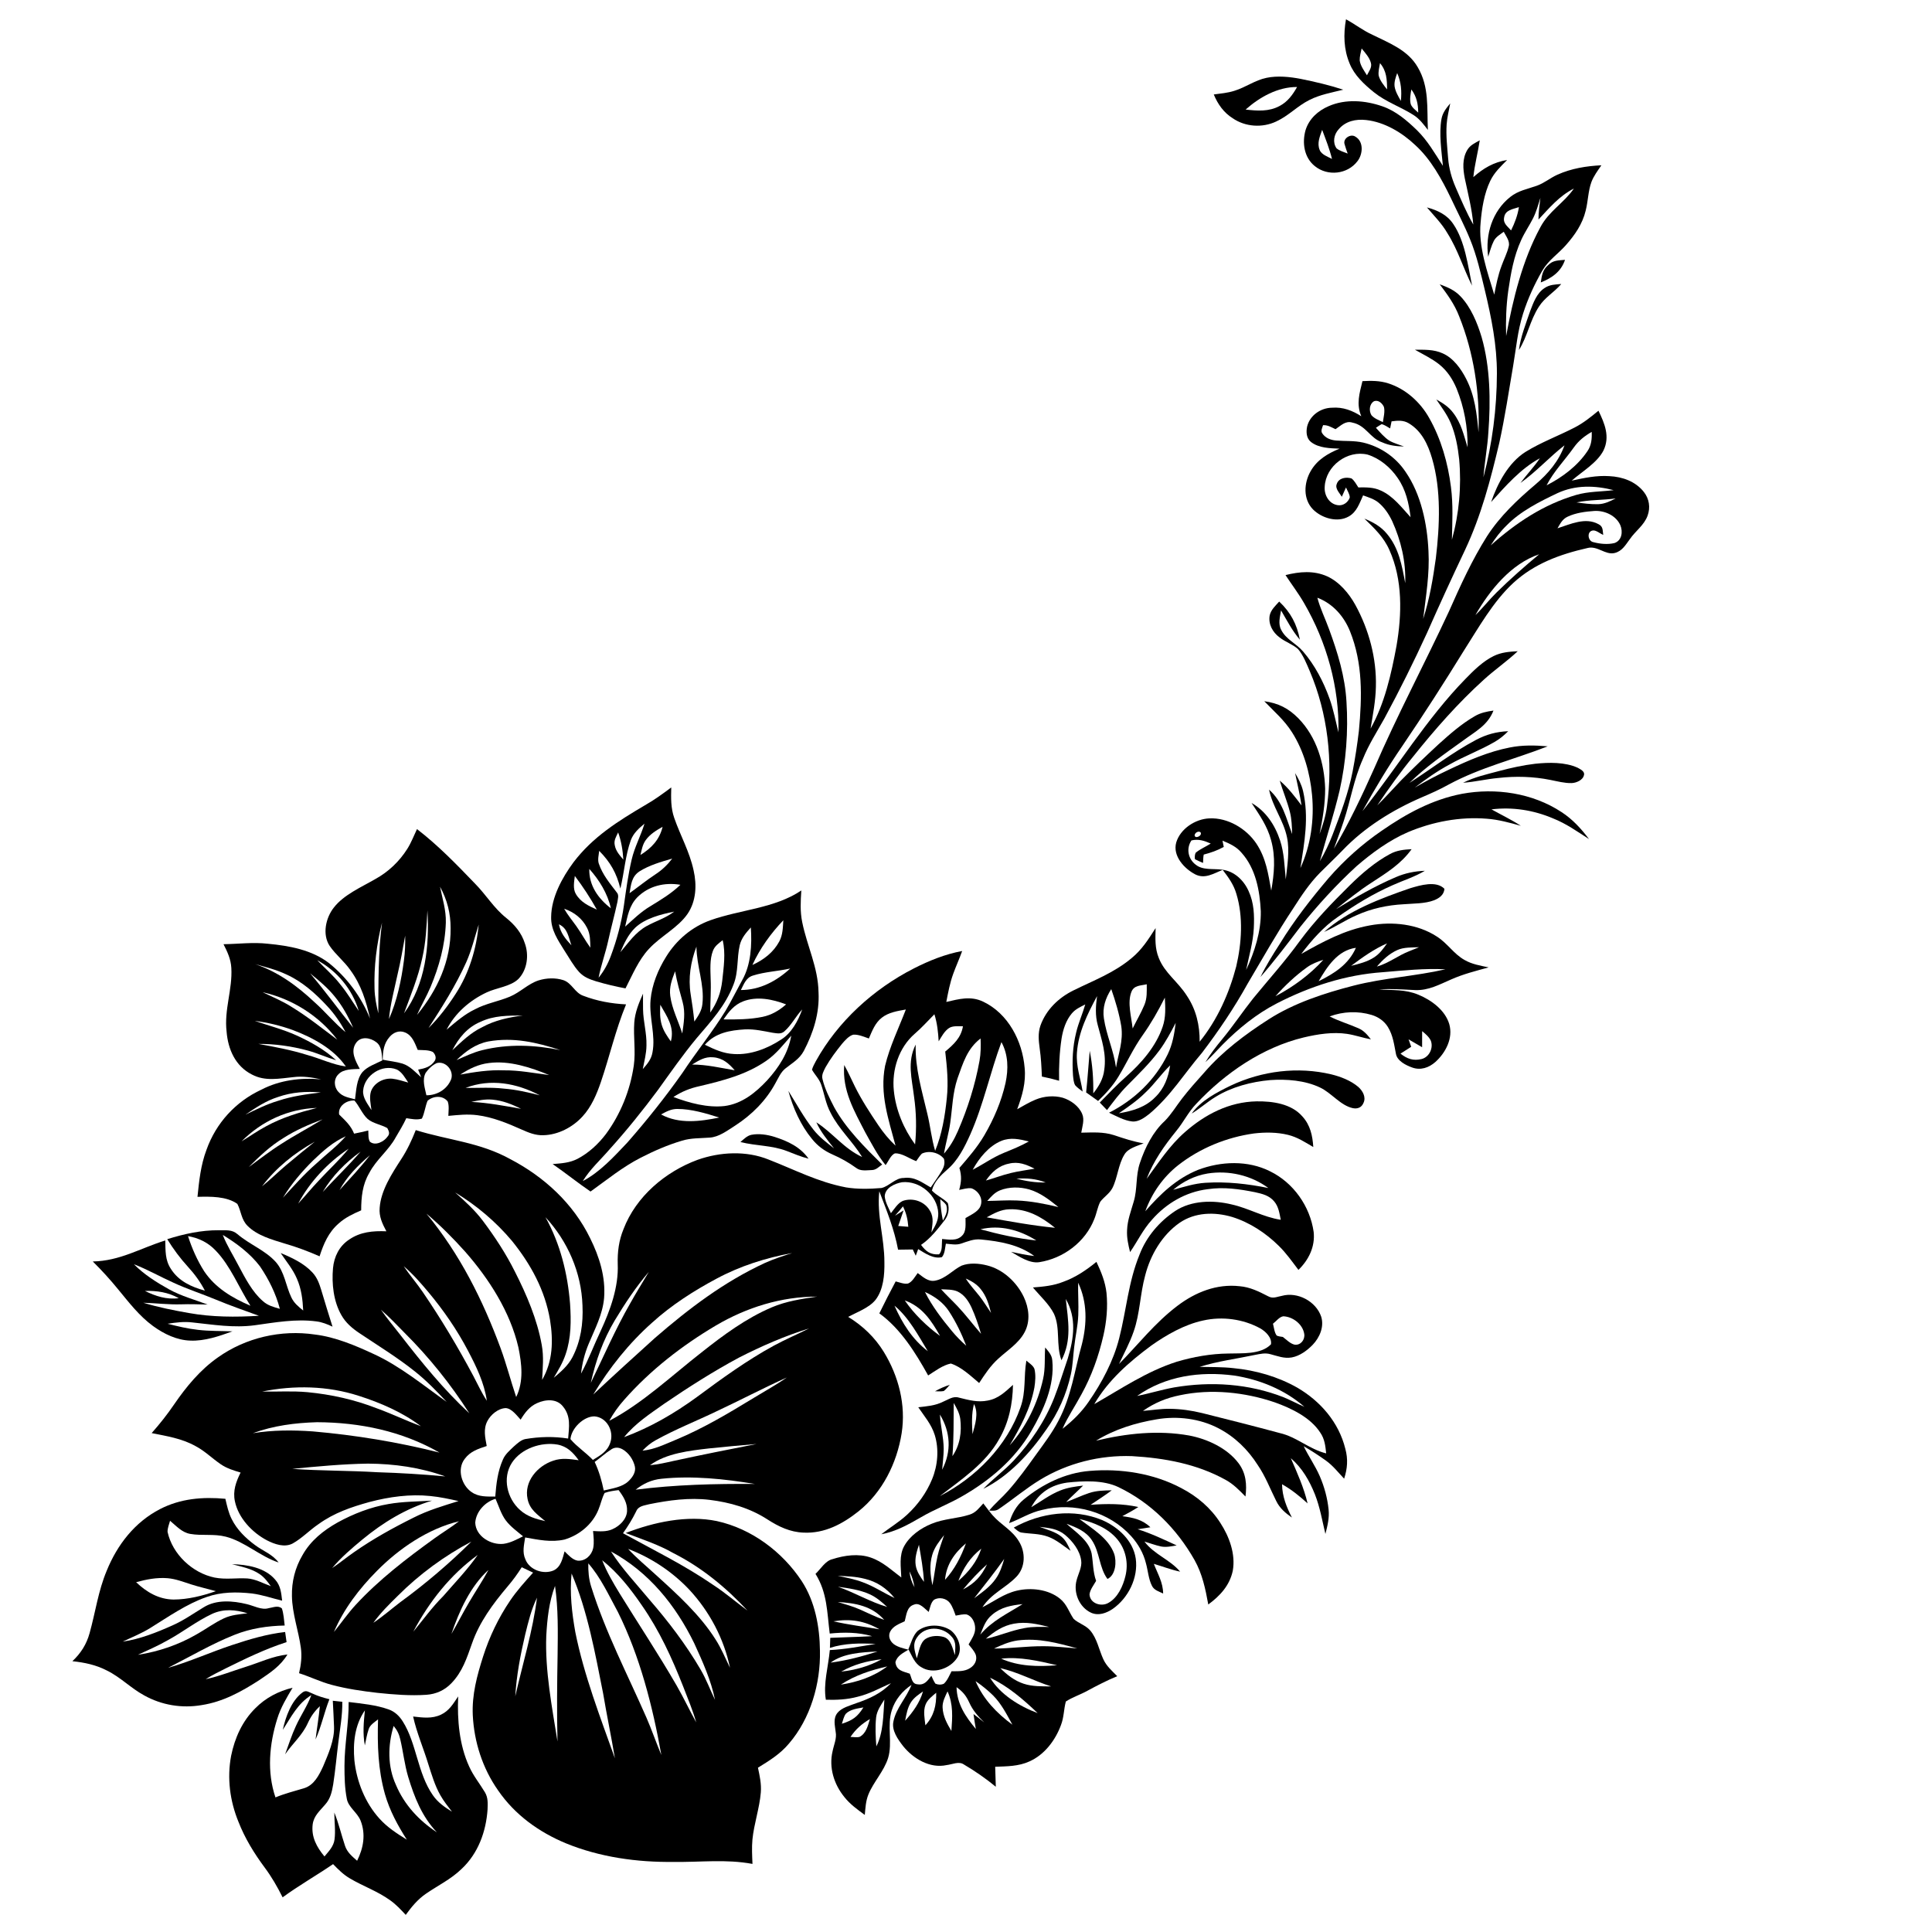 <?xml version="1.0" encoding="UTF-8" standalone="no"?>
<!DOCTYPE svg PUBLIC "-//W3C//DTD SVG 1.1//EN" "http://www.w3.org/Graphics/SVG/1.1/DTD/svg11.dtd">
<!-- 
SVG created by Ben Emson
Website: https://websvg.com
License: CC BY 4.0 (https://creativecommons.org/licenses/by/4.0/)
Attribution required: Please attribute this work to Ben Emson (https://websvg.com)
-->
<svg xmlns="http://www.w3.org/2000/svg" version="1.1" viewBox="0 0 1024 1024" width="1024.0pt" height="1024.0pt">
<path d="M 0.00 0.00 L 1024.00 0.00 L 1024.00 1024.00 L 0.00 1024.00 L 0.00 0.00 Z" fill="#ffffff" />
<path d="M 713.40 10.24 C 718.22 12.82 722.49 16.24 727.53 18.48 C 736.45 22.90 746.16 26.52 751.42 35.60 C 757.63 46.13 756.25 57.23 756.81 68.86 C 754.47 65.86 752.40 62.99 749.12 60.92 C 742.20 56.53 734.71 54.12 728.14 48.85 C 723.05 44.72 717.80 39.88 715.33 33.66 C 712.17 26.17 712.01 18.16 713.40 10.24 Z" fill="#000000" />
<path d="M 721.70 25.69 C 723.49 27.91 725.90 30.50 726.60 33.34 C 727.30 35.74 725.51 37.85 724.51 39.90 C 723.06 37.56 721.04 34.84 720.67 32.05 C 720.60 29.94 721.26 27.74 721.70 25.69 Z" fill="#ffffff" />
<path d="M 731.42 33.46 C 734.94 37.59 735.16 42.20 735.18 47.40 C 733.48 45.24 731.36 42.70 730.71 39.98 C 730.45 37.86 731.08 35.56 731.42 33.46 Z" fill="#ffffff" />
<path d="M 740.54 38.73 C 742.66 43.56 743.00 48.30 742.50 53.51 C 741.16 51.16 739.56 48.49 739.16 45.79 C 738.88 43.28 739.74 41.05 740.54 38.73 Z" fill="#ffffff" />
<path d="M 671.29 41.25 C 677.13 40.03 683.58 40.70 689.39 41.81 C 697.01 43.35 704.57 45.12 711.96 47.54 C 705.95 49.04 699.54 50.16 693.99 53.00 C 687.55 56.24 683.03 61.34 676.44 64.38 C 669.10 67.87 660.06 67.28 653.34 62.67 C 648.55 59.63 645.47 55.25 643.33 50.07 C 647.06 49.56 650.60 49.28 654.21 48.14 C 660.38 46.23 665.09 42.54 671.29 41.25 Z" fill="#000000" />
<path d="M 687.48 46.11 C 685.15 50.24 682.50 53.93 678.20 56.18 C 672.51 59.25 666.41 58.77 660.21 58.07 C 667.61 51.47 677.32 46.04 687.48 46.11 Z" fill="#ffffff" />
<path d="M 748.05 47.41 C 750.81 51.17 751.66 55.06 751.69 59.68 C 750.34 58.41 748.43 57.04 747.75 55.27 C 747.06 52.82 747.62 49.87 748.05 47.41 Z" fill="#ffffff" />
<path d="M 732.64 56.33 C 739.77 58.77 745.67 63.84 751.01 69.00 C 756.79 74.69 760.40 81.20 764.77 87.91 C 764.03 79.97 762.63 71.02 764.00 63.13 C 764.59 59.74 766.54 57.36 768.65 54.80 C 767.96 58.55 767.01 62.12 766.75 65.95 C 766.35 71.87 767.08 78.03 767.54 83.94 C 767.97 89.31 769.42 94.48 771.57 99.40 C 774.46 106.01 777.28 112.77 780.88 119.02 C 780.16 110.67 778.08 102.70 776.37 94.53 C 775.39 89.52 774.96 84.22 777.61 79.62 C 779.16 76.92 781.69 75.84 784.30 74.38 C 783.31 80.92 781.58 87.28 780.90 93.88 C 786.31 89.12 791.58 86.00 798.80 84.80 C 795.36 88.29 792.03 91.38 789.86 95.88 C 786.63 102.63 785.38 110.57 784.76 117.97 C 783.48 130.61 788.35 144.12 791.98 156.17 C 792.99 150.97 793.98 145.86 795.86 140.89 C 797.07 137.49 798.82 134.16 799.64 130.65 C 800.45 127.85 798.21 125.22 797.02 122.85 C 795.11 124.26 792.88 125.51 791.76 127.69 C 790.41 130.30 789.68 133.31 788.77 136.10 C 787.12 124.31 790.96 111.96 800.43 104.42 C 804.75 100.97 809.48 100.26 814.51 98.46 C 818.58 97.01 821.55 94.36 825.53 92.56 C 832.94 89.26 840.72 88.01 848.77 87.60 C 846.84 90.42 844.68 93.29 843.47 96.51 C 841.74 101.25 841.72 106.69 840.45 111.62 C 838.77 118.69 834.69 124.59 829.93 129.95 C 825.70 134.74 820.84 137.77 817.50 143.37 C 813.33 150.56 809.79 158.29 807.27 166.21 C 804.34 175.40 803.60 184.52 801.98 194.01 C 799.66 207.63 797.63 221.17 794.67 234.68 C 790.04 254.25 785.08 273.23 776.49 291.51 C 769.59 306.05 762.88 320.67 756.38 335.39 C 749.33 350.76 741.81 365.91 733.77 380.78 C 729.77 387.92 725.38 394.71 722.33 402.35 C 717.52 413.07 715.87 424.20 712.18 435.25 C 710.60 440.17 708.68 444.97 706.99 449.86 C 715.04 436.21 721.88 421.78 728.33 407.32 C 740.50 379.13 755.06 351.85 768.00 324.00 C 774.11 310.24 780.11 296.96 788.18 284.17 C 795.05 273.55 804.21 264.91 813.80 256.79 C 820.51 251.08 826.21 244.45 829.21 236.04 C 821.28 242.21 814.10 250.17 805.87 255.98 C 809.20 251.50 813.06 247.52 816.18 242.88 C 806.06 248.33 797.91 257.66 790.31 266.11 C 793.70 256.25 799.48 245.28 808.52 239.54 C 816.68 234.46 826.08 231.01 834.59 226.59 C 839.23 224.21 843.21 220.99 847.22 217.69 C 850.52 224.49 853.46 231.47 849.83 238.87 C 846.38 245.43 838.53 249.92 833.03 254.75 C 839.68 253.31 846.13 251.90 853.00 252.37 C 859.96 252.70 866.86 255.15 871.28 260.75 C 874.12 264.37 874.84 268.96 873.26 273.30 C 871.43 278.39 866.84 281.39 863.83 285.79 C 861.58 288.80 859.80 292.10 855.86 293.09 C 850.84 294.35 846.70 289.06 841.37 290.47 C 826.78 293.80 813.20 298.72 802.02 309.03 C 791.31 318.95 783.69 332.68 775.88 344.87 C 765.37 361.91 754.56 378.75 743.31 395.32 C 735.63 406.46 728.68 418.12 722.11 429.95 C 739.99 407.50 756.39 380.58 776.78 359.78 C 781.10 355.31 786.05 350.46 791.68 347.71 C 795.78 345.70 799.96 345.41 804.43 345.16 C 798.68 350.58 792.17 355.01 786.35 360.34 C 772.78 372.64 760.42 386.70 749.00 401.00 C 742.20 409.24 736.00 418.00 729.99 426.83 C 734.36 422.57 738.39 418.01 742.61 413.61 C 749.06 407.06 755.73 400.72 762.48 394.47 C 768.40 389.13 774.69 383.59 781.63 379.61 C 784.70 377.78 788.07 377.10 791.57 376.62 C 788.46 384.54 781.94 387.70 775.50 392.50 C 765.76 399.52 755.61 406.48 747.05 414.95 C 758.72 407.48 769.95 398.69 782.23 392.21 C 787.77 389.27 793.11 387.81 799.38 387.56 C 797.22 389.74 794.88 391.69 792.20 393.22 C 784.46 397.71 776.06 400.80 768.23 405.22 C 761.71 408.72 755.69 412.98 749.83 417.48 C 755.73 414.04 761.75 410.82 767.95 407.94 C 778.14 403.07 789.15 398.31 800.29 396.17 C 806.96 394.84 813.58 394.99 820.32 395.57 C 802.51 402.53 784.91 406.64 767.79 415.84 C 763.21 418.42 758.41 420.53 753.58 422.60 C 738.17 429.24 723.29 438.46 711.64 450.64 C 707.72 454.72 703.58 458.58 699.60 462.60 C 693.97 468.33 689.76 474.74 685.44 481.46 C 676.88 494.34 669.21 507.95 661.31 521.30 C 654.18 534.16 645.95 546.35 637.05 558.05 C 627.53 569.20 620.67 580.65 609.28 590.30 C 606.77 592.29 603.42 594.78 600.05 594.39 C 595.85 593.94 591.61 591.53 587.81 589.76 C 601.19 582.99 612.28 572.38 618.88 558.86 C 621.47 553.56 622.44 547.93 623.14 542.14 C 620.55 547.15 617.95 552.03 614.60 556.60 C 609.44 563.58 603.44 569.30 597.42 575.43 C 593.45 579.43 590.13 583.89 586.73 588.37 C 585.44 587.05 584.16 585.72 582.90 584.38 C 587.45 579.76 591.86 575.02 596.75 570.75 C 604.94 563.48 612.65 554.72 616.23 544.20 C 618.00 539.04 617.65 534.09 617.39 528.75 C 613.91 535.70 610.15 542.31 605.65 548.66 C 600.64 555.66 597.19 563.43 592.73 570.74 C 589.81 575.57 586.05 579.63 582.02 583.54 C 579.91 582.02 577.80 580.51 575.67 579.01 C 576.46 571.66 576.92 564.29 577.57 556.93 C 579.07 564.48 579.57 571.83 579.46 579.51 C 582.39 575.80 584.74 571.85 585.28 567.04 C 586.52 558.52 583.95 551.39 581.84 543.36 C 580.41 538.23 580.75 533.16 581.46 527.96 C 576.36 537.50 571.59 546.97 570.79 557.98 C 570.30 565.37 572.71 571.43 573.83 578.55 C 572.47 577.51 570.96 576.48 569.84 575.18 C 569.02 573.69 568.90 571.74 568.72 570.08 C 568.21 562.42 568.50 554.85 570.36 547.38 C 571.56 542.21 573.74 537.48 575.21 532.38 C 572.58 533.71 570.07 534.81 568.12 537.10 C 564.98 540.77 563.40 545.77 562.65 550.47 C 561.53 557.89 561.19 565.31 561.34 572.81 C 558.33 571.95 555.29 571.22 552.22 570.60 C 552.01 565.65 551.78 560.71 551.07 555.80 C 550.51 551.57 550.05 547.64 551.48 543.51 C 554.49 535.17 561.06 528.81 568.94 524.94 C 579.72 519.60 590.36 515.71 599.80 507.80 C 605.27 503.32 608.74 497.77 612.50 491.90 C 612.37 497.45 612.04 502.52 614.19 507.78 C 617.36 515.81 624.25 520.16 629.13 527.87 C 633.99 535.14 635.92 543.45 635.84 552.13 C 645.20 540.60 651.51 526.50 655.24 512.19 C 658.11 499.88 659.04 485.94 655.29 473.72 C 653.90 468.89 651.09 464.99 648.05 461.07 C 643.26 462.91 638.74 466.04 633.55 463.46 C 627.70 460.44 621.41 453.65 623.43 446.51 C 625.60 439.24 633.57 434.07 640.97 433.76 C 650.73 433.29 660.53 439.12 665.89 447.10 C 671.05 454.87 672.17 463.10 673.79 472.04 C 675.35 462.99 676.21 454.24 673.68 445.24 C 671.68 437.76 667.52 431.93 663.35 425.58 C 670.97 429.95 675.77 437.29 678.48 445.48 C 680.63 451.98 680.82 459.20 681.48 466.08 C 682.27 458.87 683.64 450.97 682.14 443.81 C 680.27 434.66 674.50 427.75 672.63 418.53 C 679.76 424.80 681.69 433.55 684.87 442.08 C 684.73 438.08 684.66 434.24 683.67 430.33 C 682.26 424.70 679.94 419.32 678.29 413.74 C 682.83 417.55 686.28 422.19 689.83 426.88 C 688.99 421.09 687.56 415.45 686.42 409.73 C 688.23 412.74 689.82 415.82 690.65 419.26 C 693.85 433.36 691.41 446.19 689.24 460.11 C 694.73 448.13 696.64 434.39 695.41 421.32 C 694.35 409.82 691.06 397.98 684.83 388.18 C 680.75 381.69 675.32 377.11 670.09 371.66 C 677.54 372.68 682.98 375.42 688.22 380.78 C 697.81 390.59 701.96 404.53 702.36 417.99 C 702.39 425.96 701.03 434.20 699.40 441.99 C 701.16 437.24 702.67 432.45 703.31 427.41 C 706.60 403.39 703.74 378.16 694.23 355.78 C 692.51 351.81 690.81 347.34 687.98 344.01 C 685.13 341.45 681.19 340.24 678.17 337.82 C 674.52 335.14 672.13 330.74 672.97 326.15 C 673.62 323.21 676.07 320.99 678.01 318.84 C 684.09 324.57 687.39 330.86 688.96 339.05 C 684.89 334.30 682.13 328.87 678.98 323.52 C 678.42 326.91 677.32 330.67 679.09 333.89 C 681.68 338.97 686.82 340.85 690.67 345.31 C 696.89 352.54 701.50 361.34 704.69 370.30 C 706.79 376.16 707.90 382.17 709.41 388.19 C 709.93 364.33 703.18 340.34 691.24 319.75 C 688.25 314.54 684.63 309.83 681.35 304.81 C 688.80 302.95 696.29 302.27 703.48 305.49 C 709.91 308.44 715.01 314.55 718.37 320.63 C 725.58 333.78 729.66 348.97 729.25 364.00 C 729.10 371.53 727.66 378.78 726.43 386.18 C 733.88 372.99 737.44 357.10 740.18 342.31 C 743.05 325.61 743.51 307.34 736.43 291.57 C 733.45 284.71 728.41 279.97 723.15 274.88 C 727.72 276.73 731.91 279.05 735.09 282.92 C 741.46 290.49 743.04 299.68 744.80 309.08 C 745.19 297.66 742.57 286.50 737.86 276.14 C 736.13 272.51 733.73 268.95 730.61 266.37 C 728.32 264.48 725.23 263.56 722.47 262.56 C 720.55 266.76 719.13 271.37 714.83 273.76 C 708.86 277.15 700.57 274.65 695.95 270.03 C 690.57 264.54 691.05 255.99 694.69 249.69 C 698.15 243.64 703.73 240.39 709.98 237.80 C 704.93 237.58 698.99 237.52 694.82 234.24 C 692.38 232.28 692.21 228.92 692.80 226.08 C 694.25 220.14 700.01 216.16 706.01 216.10 C 711.74 215.64 716.76 217.59 721.51 220.61 C 718.76 214.15 720.57 208.44 722.13 202.01 C 726.80 201.78 731.24 201.72 735.75 203.17 C 745.02 206.09 752.78 213.12 757.49 221.52 C 763.81 232.63 767.44 245.47 769.03 258.10 C 770.25 267.53 769.75 276.63 769.54 286.08 C 773.36 272.27 774.68 257.71 773.39 243.43 C 772.68 236.93 771.47 230.17 768.87 224.13 C 766.90 219.54 764.03 215.83 761.28 211.72 C 764.68 213.61 767.86 215.61 770.21 218.80 C 774.52 224.37 775.81 230.52 777.83 237.08 C 778.00 226.40 776.03 215.84 772.03 205.95 C 769.96 201.01 767.06 196.53 762.85 193.16 C 759.01 190.08 754.20 187.81 749.92 185.35 C 755.05 185.39 759.89 185.12 764.68 187.30 C 770.36 189.82 774.39 195.49 777.13 200.87 C 781.72 209.83 782.73 219.24 783.65 229.10 C 784.38 208.31 781.16 186.97 773.37 167.62 C 770.96 161.32 767.12 156.01 763.07 150.69 C 767.15 152.18 770.96 153.76 774.01 156.98 C 779.59 162.79 783.01 171.11 785.30 178.72 C 789.89 194.71 790.10 212.55 788.87 229.04 C 788.41 237.08 786.84 244.97 786.25 253.00 C 790.95 235.04 793.34 216.56 793.39 198.00 C 793.43 182.92 790.51 168.56 787.04 153.98 C 784.84 144.87 782.72 135.48 779.17 126.83 C 776.15 119.40 772.38 112.24 768.98 104.97 C 764.13 94.93 758.43 84.46 750.10 76.89 C 743.11 70.26 733.75 64.65 724.03 63.61 C 718.59 63.01 713.17 64.20 709.53 68.52 C 707.01 71.23 706.20 75.46 708.38 78.60 C 709.98 79.99 712.36 80.58 714.30 81.39 C 713.75 79.80 713.12 78.20 712.70 76.57 C 711.53 73.49 715.88 70.65 718.42 72.46 C 722.92 75.07 722.36 81.84 719.46 85.46 C 714.18 92.41 703.69 93.55 696.93 88.08 C 691.18 83.54 690.05 75.63 691.99 68.91 C 693.88 62.91 698.61 58.67 704.28 56.24 C 713.25 52.34 723.58 53.20 732.64 56.33 Z" fill="#000000" />
<path d="M 700.77 68.82 C 702.69 73.94 704.69 78.92 705.98 84.24 C 703.85 83.10 700.38 81.94 699.47 79.51 C 697.92 75.88 699.57 72.27 700.77 68.82 Z" fill="#ffffff" />
<path d="M 834.20 99.93 C 828.83 107.67 820.98 111.85 816.43 120.43 C 806.91 137.93 801.88 158.62 798.29 178.10 C 798.03 170.14 798.30 162.10 799.40 154.20 C 800.78 144.82 802.30 135.93 806.27 127.21 C 808.10 123.16 810.62 119.54 812.61 115.58 C 814.34 112.10 815.27 108.56 816.45 104.88 C 815.97 108.71 815.44 112.50 815.42 116.36 C 821.33 110.09 826.34 103.95 834.20 99.93 Z" fill="#ffffff" />
<path d="M 756.30 109.93 C 761.88 111.46 766.94 113.74 770.26 118.73 C 776.46 127.80 778.05 140.80 780.23 151.42 C 775.57 142.23 772.78 132.54 767.25 123.75 C 764.27 118.54 760.14 114.46 756.30 109.93 Z" fill="#000000" />
<path d="M 805.06 109.79 C 804.38 114.16 802.84 118.18 800.90 122.13 C 799.07 119.97 796.56 118.46 797.22 115.25 C 797.81 111.20 801.90 110.89 805.06 109.79 Z" fill="#ffffff" />
<path d="M 829.49 137.72 C 827.39 143.99 822.54 147.36 816.64 149.70 C 817.17 146.14 817.61 142.99 820.52 140.54 C 823.07 137.88 826.07 138.04 829.49 137.72 Z" fill="#000000" />
<path d="M 827.50 150.53 C 823.52 155.16 818.80 157.56 815.61 162.61 C 810.88 169.89 809.60 178.32 805.06 185.53 C 805.92 178.61 808.72 171.62 810.98 164.99 C 812.68 160.54 814.47 155.39 818.65 152.67 C 821.38 150.81 824.33 150.79 827.50 150.53 Z" fill="#000000" />
<path d="M 728.21 212.69 C 730.47 211.73 732.60 213.72 733.49 215.64 C 734.17 218.16 733.29 221.21 732.96 223.75 C 730.96 222.75 728.34 221.82 726.89 220.06 C 725.50 217.81 725.75 214.15 728.21 212.69 Z" fill="#ffffff" />
<path d="M 746.67 224.35 C 753.50 228.40 756.87 235.61 759.02 242.96 C 763.93 259.66 763.08 278.74 761.03 295.86 C 759.53 306.67 757.69 317.61 754.31 328.01 C 755.76 315.95 757.79 304.24 757.12 292.00 C 756.46 277.74 753.20 261.97 744.96 250.06 C 739.74 242.24 731.61 236.72 722.49 234.57 C 717.63 233.47 712.99 233.90 708.12 233.48 C 705.27 233.23 702.51 232.20 700.87 229.74 C 699.87 228.48 700.82 226.66 701.26 225.34 C 703.80 225.24 705.63 226.46 707.85 227.48 C 710.69 225.62 713.08 222.84 716.80 223.99 C 724.07 225.47 726.08 232.28 732.60 234.45 C 736.29 236.12 740.13 236.56 744.15 236.65 C 741.57 235.66 738.76 234.93 736.36 233.55 C 733.66 231.79 731.43 229.10 729.26 226.73 C 730.26 226.05 731.28 225.40 732.32 224.79 C 733.90 225.23 735.39 226.25 736.79 227.08 C 737.03 225.83 737.28 224.58 737.56 223.33 C 740.78 222.90 743.76 222.60 746.67 224.35 Z" fill="#ffffff" />
<path d="M 843.64 228.91 C 843.78 232.66 843.50 236.09 841.29 239.24 C 836.05 247.00 828.00 253.04 819.72 257.23 C 823.59 249.76 829.15 244.19 834.16 237.16 C 836.69 233.59 839.86 231.07 843.64 228.91 Z" fill="#ffffff" />
<path d="M 724.85 240.95 C 731.30 242.96 736.97 247.73 740.74 253.26 C 745.14 259.55 746.71 266.65 747.64 274.14 C 742.94 269.00 738.44 262.97 731.93 260.04 C 728.03 258.19 724.15 258.30 719.95 258.34 C 718.91 256.75 717.88 254.75 716.34 253.58 C 713.48 252.70 709.54 253.28 708.50 256.54 C 707.50 258.97 710.03 261.32 711.19 263.29 C 711.93 261.64 712.66 260.00 713.41 258.36 C 714.05 260.00 715.44 261.93 715.40 263.72 C 714.49 266.28 711.90 268.16 709.12 267.76 C 704.46 267.16 701.78 262.42 702.12 258.01 C 702.63 246.96 714.14 238.38 724.85 240.95 Z" fill="#ffffff" />
<path d="M 855.28 259.79 C 848.55 260.64 841.96 260.41 835.35 262.34 C 818.02 267.43 803.47 277.14 790.11 289.06 C 792.53 285.25 795.25 281.66 798.51 278.51 C 805.87 270.95 815.95 265.92 825.43 261.41 C 834.97 256.98 845.27 257.23 855.28 259.79 Z" fill="#ffffff" />
<path d="M 856.34 264.19 C 853.34 265.68 850.50 267.13 847.07 267.23 C 843.25 267.32 839.36 266.83 835.58 266.28 C 842.38 264.85 849.44 265.13 856.34 264.19 Z" fill="#ffffff" />
<path d="M 845.02 270.82 C 850.47 270.51 856.49 273.18 858.80 278.34 C 860.27 281.78 859.65 286.47 855.70 287.83 C 852.16 288.69 848.01 288.30 844.51 287.35 C 841.57 286.83 840.91 281.73 844.14 281.18 C 845.89 280.85 848.13 282.85 849.74 283.53 C 849.38 281.10 849.79 279.09 847.21 277.81 C 840.28 274.00 832.30 277.83 825.51 280.01 C 827.00 277.51 828.06 275.15 830.86 273.86 C 835.19 271.80 840.29 271.15 845.02 270.82 Z" fill="#ffffff" />
<path d="M 815.79 293.78 C 807.98 300.28 800.35 306.98 793.12 314.12 C 789.24 317.94 785.93 322.25 781.99 326.00 C 789.60 312.79 800.87 298.83 815.79 293.78 Z" fill="#ffffff" />
<path d="M 698.23 316.81 C 706.40 319.91 712.25 326.53 715.50 334.52 C 722.38 351.59 721.93 369.38 720.24 387.38 C 719.39 394.58 718.28 401.83 716.91 408.95 C 714.67 420.29 710.48 431.54 706.33 442.32 C 704.47 447.20 702.23 451.92 699.56 456.42 C 703.01 443.95 707.01 431.58 710.02 418.98 C 713.45 403.69 714.67 387.60 713.66 371.97 C 712.91 358.59 709.04 346.05 704.46 333.55 C 702.45 327.98 699.73 322.51 698.23 316.81 Z" fill="#ffffff" />
<path d="M 836.18 406.91 C 837.56 407.68 840.14 408.87 839.53 410.83 C 839.00 413.49 835.42 414.99 832.97 415.05 C 829.25 415.15 825.33 414.08 821.69 413.37 C 812.60 411.55 803.28 411.29 794.08 412.35 C 787.82 412.91 781.73 414.44 775.46 414.88 C 781.54 411.80 788.11 410.39 794.70 408.62 C 800.95 406.96 807.25 405.57 813.67 404.81 C 820.90 404.05 829.43 403.86 836.18 406.91 Z" fill="#000000" />
<path d="M 355.78 417.36 C 355.64 422.91 355.49 428.23 357.37 433.55 C 360.64 442.98 365.48 451.35 367.62 461.30 C 369.39 469.04 369.01 477.68 364.40 484.40 C 359.30 491.78 350.08 496.24 343.94 502.94 C 338.43 508.81 335.20 516.74 331.53 523.86 C 326.29 522.89 321.09 521.64 315.98 520.13 C 312.54 519.07 309.37 517.87 306.89 515.13 C 303.86 511.78 301.65 507.60 299.16 503.83 C 295.72 498.27 291.93 492.85 292.12 486.01 C 292.21 475.67 297.95 465.13 303.99 457.00 C 314.17 443.59 327.55 435.24 341.81 426.82 C 346.73 424.04 351.26 420.73 355.78 417.36 Z" fill="#000000" />
<path d="M 827.61 430.40 C 833.45 434.18 838.05 439.21 842.21 444.73 C 835.99 440.74 830.14 436.54 823.20 433.79 C 812.84 429.38 801.72 427.62 790.51 428.98 C 795.71 431.88 801.07 434.44 806.08 437.69 C 800.12 436.05 794.25 434.39 788.05 433.94 C 773.84 432.77 759.22 435.55 746.13 441.11 C 736.25 445.39 727.16 452.06 719.04 459.06 C 708.27 468.94 698.33 479.79 689.22 491.22 C 682.35 500.24 675.53 509.27 668.07 517.83 C 671.04 511.72 674.62 506.00 678.29 500.30 C 685.86 487.93 694.90 476.33 704.29 465.30 C 712.54 455.86 721.97 447.40 732.32 440.32 C 745.45 431.24 759.03 423.80 774.87 420.74 C 792.75 417.43 812.27 420.32 827.61 430.40 Z" fill="#000000" />
<path d="M 341.60 436.54 C 339.59 443.11 336.34 448.93 334.78 455.66 C 332.94 463.59 331.82 471.74 330.70 479.80 C 329.41 489.00 326.99 498.04 323.73 506.73 C 322.17 510.94 320.10 514.70 317.27 518.19 C 318.56 511.51 320.94 505.15 322.39 498.49 C 323.89 491.69 325.74 484.97 327.22 478.16 C 327.42 476.47 328.21 474.47 326.93 473.04 C 323.19 468.13 319.37 463.66 317.34 457.62 C 316.70 455.57 317.36 453.06 317.58 450.97 C 323.47 456.88 326.83 462.83 328.81 470.96 C 330.87 462.44 331.44 453.36 334.35 445.31 C 335.80 441.49 338.58 439.10 341.60 436.54 Z" fill="#ffffff" />
<path d="M 351.19 438.22 C 349.58 445.04 345.26 449.56 339.46 453.14 C 340.11 450.39 340.57 447.62 342.25 445.28 C 344.54 442.11 347.85 440.10 351.19 438.22 Z" fill="#ffffff" />
<path d="M 221.01 439.44 C 232.12 447.96 242.03 458.20 251.72 468.28 C 257.73 474.35 261.71 481.30 268.40 486.60 C 272.81 490.15 276.40 494.44 278.15 499.90 C 280.45 506.15 279.50 513.90 274.82 518.82 C 270.62 522.92 263.25 523.49 257.97 525.98 C 249.11 530.13 241.17 536.93 236.71 545.75 C 241.53 541.69 246.12 537.62 251.87 534.88 C 257.77 531.77 264.19 530.79 270.25 528.24 C 275.88 525.86 279.88 521.42 285.50 519.62 C 289.67 518.33 294.38 518.15 298.56 519.49 C 303.16 521.01 304.60 526.23 309.20 527.80 C 316.46 530.58 324.08 531.96 331.83 532.34 C 326.24 545.92 323.15 559.78 318.48 573.49 C 316.26 579.98 313.46 586.64 308.75 591.74 C 303.53 597.47 295.79 601.52 287.97 601.69 C 283.75 601.83 280.19 600.33 276.43 598.66 C 269.00 595.33 261.09 592.10 252.96 591.07 C 247.74 590.40 242.82 590.95 237.63 591.44 C 237.70 589.02 238.14 586.12 237.30 583.81 C 234.65 580.44 229.65 580.78 226.62 583.43 C 225.36 586.44 225.07 589.90 223.61 592.89 C 220.87 593.72 218.10 593.06 215.35 592.66 C 213.74 596.18 211.71 599.43 209.77 602.76 C 205.95 609.83 199.44 614.52 195.71 621.72 C 192.08 627.86 191.46 634.51 191.43 641.50 C 187.11 643.39 183.01 645.29 179.48 648.49 C 174.10 653.15 171.52 659.25 169.38 665.87 C 163.34 663.21 157.25 660.93 150.90 659.10 C 144.16 657.02 136.34 654.89 131.23 649.75 C 127.81 646.37 127.88 642.02 125.79 638.07 C 120.02 633.99 111.41 634.17 104.67 634.35 C 105.54 625.81 106.39 617.54 109.44 609.43 C 114.49 595.22 124.88 583.89 138.54 577.53 C 148.37 572.47 159.29 571.10 170.21 572.08 C 165.32 571.04 160.49 570.26 155.48 570.90 C 147.94 571.65 140.57 573.27 133.50 569.51 C 124.77 565.09 120.86 556.18 120.10 546.80 C 118.73 535.11 123.27 524.49 122.61 513.05 C 122.37 508.40 120.53 504.51 118.47 500.45 C 126.41 500.34 134.08 499.29 142.03 500.21 C 153.25 501.26 165.35 503.44 174.47 510.54 C 184.07 518.32 191.48 528.40 196.12 539.85 C 194.08 530.63 191.40 521.96 185.75 514.25 C 182.51 509.56 177.91 506.01 174.72 501.34 C 170.70 495.27 172.65 486.40 176.98 480.98 C 182.25 474.20 191.60 470.17 198.93 465.92 C 205.84 462.13 211.69 456.56 215.89 449.90 C 217.99 446.54 219.32 442.99 221.01 439.44 Z" fill="#000000" />
<path d="M 634.36 441.07 C 635.15 440.68 635.81 440.71 636.34 441.16 C 637.13 442.54 635.10 443.88 633.86 443.63 C 632.49 443.10 633.46 441.54 634.36 441.07 Z" fill="#ffffff" />
<path d="M 327.63 441.20 C 329.29 445.85 330.10 450.68 330.38 455.60 C 328.36 453.21 326.38 451.11 325.82 447.90 C 325.28 445.35 326.60 443.41 327.63 441.20 Z" fill="#ffffff" />
<path d="M 631.48 445.45 C 635.16 444.54 638.38 445.61 641.72 447.10 C 639.12 448.76 636.12 449.99 633.75 451.96 C 633.20 453.05 633.20 454.20 633.34 455.39 C 634.71 456.15 636.20 456.75 637.65 457.36 C 637.73 455.90 637.70 454.38 638.00 452.94 C 641.84 451.94 645.13 450.81 648.62 448.88 C 648.40 447.77 648.17 446.67 647.94 445.56 C 651.74 447.14 655.31 448.72 658.03 451.96 C 665.57 460.35 667.72 472.07 668.25 482.99 C 668.45 493.64 664.96 504.54 660.47 514.11 C 661.98 506.76 664.16 499.52 664.54 491.99 C 664.87 485.13 664.69 478.61 661.78 472.27 C 659.18 466.44 654.06 461.62 647.53 460.92 C 642.98 460.31 637.47 461.35 633.71 458.27 C 629.67 455.20 628.64 449.70 631.48 445.45 Z" fill="#ffffff" />
<path d="M 748.18 450.09 C 742.47 458.02 734.87 462.63 726.87 467.88 C 720.27 472.10 714.28 477.03 708.13 481.85 C 718.50 475.61 728.64 469.67 739.85 464.89 C 744.78 462.76 749.85 461.74 755.21 461.54 C 749.75 464.80 743.91 466.57 738.15 469.16 C 727.82 473.70 718.25 479.54 709.03 486.03 C 701.52 491.15 695.17 498.37 689.71 505.58 C 701.47 498.97 712.68 492.87 726.17 490.46 C 738.02 488.30 751.35 489.70 761.60 496.41 C 767.29 500.05 770.40 505.50 776.22 508.80 C 780.26 511.12 784.52 511.77 789.00 512.74 C 782.22 514.61 775.59 516.26 769.13 519.13 C 762.88 521.82 757.21 525.01 750.16 524.77 C 743.72 524.48 737.34 523.91 730.88 524.45 C 738.16 524.89 744.89 524.32 751.77 527.22 C 758.63 530.03 765.95 535.39 768.14 542.80 C 770.27 550.26 766.26 557.91 760.82 562.84 C 757.34 565.93 752.88 567.47 748.34 565.75 C 745.11 564.59 740.52 562.29 739.87 558.54 C 738.88 553.57 738.36 548.83 735.63 544.35 C 733.69 541.18 730.58 539.04 727.07 537.95 C 719.74 535.75 711.89 536.07 704.73 538.73 C 709.67 541.25 714.97 542.78 720.02 545.01 C 722.88 546.25 724.74 548.46 726.60 550.87 C 722.33 550.09 718.27 548.63 713.99 547.98 C 706.46 546.85 698.34 548.12 690.99 549.87 C 669.17 555.11 649.24 568.80 634.05 585.03 C 629.81 589.40 627.30 594.78 623.45 599.42 C 617.09 607.28 611.39 615.31 607.73 624.83 C 614.16 616.10 619.77 607.30 628.03 600.05 C 638.75 590.62 651.45 584.03 665.99 583.74 C 674.43 583.62 684.42 584.96 690.28 591.72 C 694.48 596.31 695.68 601.91 696.07 607.95 C 691.64 605.37 687.71 602.73 682.64 601.49 C 676.79 600.07 670.55 600.06 664.60 600.76 C 650.15 602.77 636.04 608.53 624.53 617.53 C 616.48 623.84 610.53 632.39 607.03 641.98 C 615.07 632.77 623.47 624.74 634.98 620.05 C 647.12 615.45 661.38 614.88 673.17 620.82 C 685.56 626.87 694.36 639.37 696.27 652.97 C 697.11 660.73 693.67 667.75 688.20 673.07 C 684.83 668.66 681.73 664.17 677.73 660.28 C 670.84 653.48 662.32 647.89 653.04 645.01 C 643.73 642.26 633.35 642.48 625.14 648.16 C 615.91 654.62 609.74 665.18 606.98 675.96 C 604.22 685.98 604.24 696.22 600.84 705.79 C 598.75 711.85 595.82 717.18 593.10 722.95 C 603.49 712.38 612.05 701.22 624.09 692.09 C 633.60 684.89 644.90 680.35 657.01 681.72 C 662.55 682.18 667.23 684.52 672.07 687.02 C 674.68 688.51 676.76 687.30 679.45 686.82 C 687.77 684.55 697.53 689.73 700.28 697.91 C 701.90 703.24 699.46 708.89 695.77 712.76 C 692.83 715.79 688.89 718.70 684.66 719.47 C 680.55 720.18 677.23 718.74 673.36 717.75 C 670.57 716.95 668.07 717.58 665.30 718.10 C 655.38 720.21 645.58 721.40 635.85 724.46 C 641.85 724.61 647.80 724.47 653.78 725.15 C 665.54 726.27 677.24 729.63 687.54 735.46 C 699.86 742.63 709.60 753.86 713.05 767.89 C 714.55 773.36 714.17 778.38 712.42 783.73 C 709.22 780.36 706.62 776.95 702.83 774.19 C 699.02 771.46 695.03 768.88 690.98 766.52 C 693.64 772.01 697.10 776.86 699.52 782.44 C 701.93 788.02 703.56 793.99 704.18 800.04 C 704.65 804.58 703.60 808.69 702.49 813.03 C 700.78 805.87 699.63 798.93 696.93 792.01 C 694.01 784.74 690.16 778.05 684.16 772.87 C 687.57 780.74 691.08 788.44 693.05 796.83 C 688.86 793.00 684.48 789.47 679.51 786.68 C 679.61 793.16 681.85 798.66 684.73 804.32 C 681.32 801.96 678.28 799.39 676.44 795.58 C 673.19 789.12 670.72 782.44 666.58 776.43 C 661.43 768.33 654.46 761.52 645.92 757.07 C 636.00 751.85 624.04 750.38 613.06 752.27 C 601.72 754.18 590.77 757.55 580.92 763.60 C 597.10 759.72 613.77 757.91 630.28 760.85 C 639.92 762.68 650.45 767.54 656.46 775.54 C 660.43 780.82 660.94 786.82 660.12 793.19 C 656.89 789.87 653.76 786.64 649.64 784.37 C 634.37 775.89 617.27 772.79 600.00 771.78 C 582.98 771.18 565.89 775.44 551.30 784.30 C 543.73 788.92 536.93 794.66 529.65 799.63 C 527.94 800.96 526.29 800.73 524.27 800.63 C 527.33 796.88 531.05 793.86 534.24 790.24 C 539.60 784.22 544.37 777.59 549.06 771.06 C 553.34 765.12 557.59 759.58 560.99 753.05 C 567.95 739.84 569.49 726.53 573.43 712.46 C 576.16 701.52 576.34 690.24 571.44 679.87 C 571.31 685.59 571.75 691.30 571.51 697.01 C 571.28 702.86 569.97 708.21 569.33 714.07 C 568.73 718.98 568.62 723.65 567.56 728.50 C 565.24 738.98 560.86 748.88 554.62 757.62 C 546.11 769.99 534.80 782.40 521.17 789.11 C 526.27 783.84 532.17 779.57 537.22 774.21 C 546.34 764.41 553.88 753.26 558.79 740.76 C 561.43 733.94 563.59 726.94 565.95 720.02 C 569.19 709.32 570.71 698.62 564.88 688.47 C 566.14 699.84 568.17 710.29 562.59 720.97 C 559.58 712.71 562.13 704.12 558.64 696.37 C 556.01 691.15 551.20 686.86 547.47 682.38 C 552.96 681.95 558.31 681.47 563.47 679.41 C 570.07 677.06 575.74 673.20 581.14 668.81 C 583.65 674.14 585.81 679.37 586.47 685.28 C 587.22 692.85 586.51 700.47 584.82 707.87 C 582.33 718.73 578.56 729.37 573.14 739.12 C 569.86 745.27 565.96 750.86 563.16 757.27 C 568.44 753.18 573.21 748.50 576.99 742.98 C 584.03 732.82 590.18 721.28 593.21 709.24 C 597.07 694.11 597.99 679.65 603.98 664.97 C 607.62 655.47 614.44 647.48 622.86 641.86 C 631.48 636.17 642.98 636.01 652.72 638.36 C 661.80 640.36 669.60 645.12 678.83 646.51 C 678.11 643.02 677.70 639.53 675.30 636.72 C 672.67 633.60 669.03 632.75 665.23 631.90 C 656.81 630.22 648.64 629.02 640.06 630.30 C 628.51 631.73 618.12 637.81 610.53 646.52 C 605.74 651.80 602.96 657.84 598.96 663.64 C 598.02 659.78 597.15 656.06 597.37 652.04 C 597.58 646.62 599.41 642.04 600.88 636.92 C 602.94 630.08 601.84 623.12 604.21 616.29 C 606.91 608.22 611.08 599.86 617.44 594.05 C 620.93 590.45 623.35 586.36 626.40 582.39 C 630.17 577.48 634.23 572.97 638.36 568.37 C 647.93 557.28 660.04 548.21 672.32 540.33 C 685.83 531.63 702.01 526.37 717.50 522.39 C 733.54 518.29 750.05 517.43 766.13 513.75 C 754.99 513.18 744.04 514.36 732.97 515.28 C 713.24 516.63 694.32 522.79 676.80 531.79 C 665.84 537.45 656.48 545.10 647.83 553.83 C 644.85 556.89 642.05 560.09 638.89 562.98 C 641.48 558.63 644.58 554.69 647.79 550.79 C 653.59 543.79 658.55 536.29 664.20 529.19 C 672.43 519.14 681.24 509.36 688.85 498.84 C 696.78 488.07 705.84 478.71 715.33 469.33 C 721.70 463.03 728.83 456.89 736.75 452.64 C 740.33 450.68 744.17 450.28 748.18 450.09 Z" fill="#000000" />
<path d="M 356.29 455.07 C 353.74 458.41 350.94 461.11 347.41 463.41 C 342.66 466.53 338.28 470.10 333.67 473.40 C 334.48 468.87 334.70 464.70 338.87 461.89 C 344.08 458.58 350.40 456.78 356.29 455.07 Z" fill="#ffffff" />
<path d="M 312.34 460.54 C 317.62 466.41 322.07 473.64 323.77 481.42 C 317.08 476.28 312.10 469.33 312.34 460.54 Z" fill="#ffffff" />
<path d="M 304.67 464.27 C 308.90 469.85 312.92 475.99 316.33 482.11 C 311.94 480.14 307.73 478.15 305.21 473.81 C 303.57 471.08 304.31 467.27 304.67 464.27 Z" fill="#ffffff" />
<path d="M 360.64 468.96 C 355.80 473.61 350.16 477.00 344.45 480.46 C 339.55 483.42 335.58 487.33 331.35 491.12 C 332.61 485.49 333.53 480.02 337.69 475.69 C 343.75 469.54 352.25 467.55 360.64 468.96 Z" fill="#ffffff" />
<path d="M 765.59 471.10 C 765.29 474.32 762.92 476.01 760.15 477.14 C 755.24 479.03 749.19 478.83 743.97 479.27 C 735.40 479.72 726.96 481.52 719.11 485.05 C 713.10 487.62 707.74 491.33 701.76 493.95 C 714.27 482.76 731.88 476.11 747.58 470.73 C 752.77 469.20 761.27 466.62 765.59 471.10 Z" fill="#000000" />
<path d="M 233.22 469.97 C 237.02 476.93 238.85 484.02 238.83 491.97 C 239.04 509.25 231.83 524.79 221.03 537.93 C 223.23 532.91 226.05 528.22 228.18 523.18 C 232.75 512.28 235.92 500.89 236.30 489.03 C 236.48 482.30 234.51 476.43 233.22 469.97 Z" fill="#ffffff" />
<path d="M 424.72 471.96 C 424.34 477.63 424.03 483.09 425.18 488.71 C 427.76 501.51 433.61 512.65 433.84 525.98 C 434.42 536.95 431.08 547.44 426.02 557.05 C 423.69 561.38 419.93 563.38 416.26 566.33 C 413.81 568.28 412.53 571.40 411.01 574.08 C 405.99 583.38 398.44 590.91 389.60 596.62 C 385.53 599.20 380.98 602.72 376.03 602.96 C 371.09 603.35 366.33 603.11 361.52 604.57 C 353.96 606.81 346.62 610.00 339.61 613.60 C 329.83 618.61 321.93 625.16 312.99 631.54 C 306.16 626.88 299.73 621.68 292.92 616.98 C 297.60 616.59 301.92 616.38 306.18 614.16 C 312.04 611.07 317.12 606.37 321.12 601.11 C 328.96 590.46 334.00 577.88 335.92 564.80 C 337.01 557.05 335.64 549.68 336.18 541.99 C 336.57 536.53 338.62 531.60 340.81 526.66 C 340.84 529.44 340.76 532.23 340.83 535.02 C 340.94 541.48 342.81 547.51 342.64 554.01 C 342.62 558.42 341.50 562.33 340.69 566.64 C 343.06 563.98 345.20 561.45 345.82 557.82 C 347.60 548.80 343.98 539.31 344.81 529.95 C 345.54 521.88 348.79 513.91 353.07 507.07 C 358.54 498.18 366.81 491.17 376.69 487.69 C 392.46 482.09 410.60 481.48 424.72 471.96 Z" fill="#000000" />
<path d="M 226.54 482.51 C 227.67 501.27 225.57 521.48 214.15 537.09 C 217.71 527.39 221.65 517.97 223.80 507.81 C 225.76 499.44 226.06 491.04 226.54 482.51 Z" fill="#ffffff" />
<path d="M 299.02 481.67 C 304.27 483.40 308.68 486.87 311.18 491.84 C 312.93 495.22 312.77 498.60 312.91 502.30 C 310.19 498.54 308.03 494.44 305.32 490.67 C 303.17 487.67 300.85 484.89 299.02 481.67 Z" fill="#ffffff" />
<path d="M 357.33 483.18 C 352.86 486.61 347.65 488.14 342.78 490.81 C 336.64 494.29 333.24 499.50 328.79 504.71 C 330.85 499.96 332.89 495.35 336.69 491.69 C 342.00 486.70 350.37 484.59 357.33 483.18 Z" fill="#ffffff" />
<path d="M 415.18 487.77 C 414.92 491.68 414.93 495.47 413.03 499.01 C 409.88 504.84 404.73 508.75 398.79 511.45 C 402.74 502.78 408.59 494.64 415.18 487.77 Z" fill="#ffffff" />
<path d="M 202.48 489.02 C 200.38 505.01 200.60 521.00 200.51 537.09 C 199.48 532.78 198.62 528.48 198.51 524.04 C 198.17 512.23 199.59 500.46 202.48 489.02 Z" fill="#ffffff" />
<path d="M 253.72 490.03 C 252.54 502.86 248.64 515.75 241.61 526.61 C 237.43 533.16 232.62 539.43 227.10 544.91 C 234.43 533.59 241.51 522.41 247.09 510.07 C 249.99 503.57 251.59 496.78 253.72 490.03 Z" fill="#ffffff" />
<path d="M 296.24 489.90 C 300.93 492.05 301.28 496.67 302.87 501.04 C 299.80 497.74 297.07 494.49 296.24 489.90 Z" fill="#ffffff" />
<path d="M 397.96 491.57 C 398.58 500.75 398.06 511.22 393.43 519.41 C 390.48 524.80 387.74 530.32 384.62 535.62 C 377.55 547.09 369.06 557.49 361.68 568.69 C 352.66 581.50 342.86 593.76 332.54 605.54 C 325.58 612.89 317.97 621.28 308.90 625.98 C 312.93 619.49 318.14 614.91 323.13 609.12 C 332.19 599.09 340.65 588.56 348.71 577.73 C 355.38 568.46 361.94 559.02 369.24 550.24 C 376.95 541.16 384.45 533.17 388.80 521.78 C 391.50 514.91 390.46 507.89 392.09 500.95 C 393.02 497.10 395.39 494.43 397.96 491.57 Z" fill="#ffffff" />
<path d="M 214.75 495.91 C 214.84 500.33 214.69 504.75 214.08 509.14 C 212.72 519.60 210.43 530.45 206.15 540.12 C 206.89 532.22 209.01 524.40 210.67 516.64 C 212.31 509.78 213.51 502.85 214.75 495.91 Z" fill="#ffffff" />
<path d="M 383.02 498.30 C 384.71 505.19 383.55 512.79 382.80 519.81 C 382.08 526.17 380.08 531.42 376.46 536.67 C 376.46 530.78 376.94 524.91 376.67 519.01 C 376.56 514.17 376.09 508.48 377.89 503.91 C 378.88 501.31 380.96 500.00 383.02 498.30 Z" fill="#ffffff" />
<path d="M 735.15 500.02 C 733.19 502.83 731.30 505.44 728.38 507.37 C 724.69 509.80 720.36 510.85 716.12 511.91 C 722.03 507.48 728.35 502.94 735.15 500.02 Z" fill="#ffffff" />
<path d="M 369.13 501.74 C 369.24 512.35 373.44 521.72 372.30 532.05 C 371.95 535.77 370.04 538.49 368.01 541.46 C 367.52 536.59 366.86 531.80 366.07 526.98 C 364.69 518.38 366.06 509.82 369.13 501.74 Z" fill="#ffffff" />
<path d="M 752.12 502.05 C 750.45 502.74 748.76 503.40 747.09 504.08 C 741.01 506.40 736.10 510.52 729.77 512.30 C 732.83 508.74 736.27 505.51 740.60 503.55 C 744.02 502.00 748.42 502.19 752.12 502.05 Z" fill="#ffffff" />
<path d="M 718.66 502.36 C 714.74 511.21 707.25 515.93 698.91 520.06 C 703.41 512.35 709.00 503.65 718.66 502.36 Z" fill="#ffffff" />
<path d="M 509.97 504.06 C 508.50 508.16 506.68 512.13 505.20 516.22 C 503.45 521.09 502.54 525.99 501.56 531.05 C 508.30 529.51 514.44 527.73 521.08 530.89 C 534.36 537.19 541.90 551.77 543.08 565.96 C 543.86 573.70 541.80 580.77 539.13 587.92 C 542.29 586.16 545.50 584.21 548.84 582.84 C 553.33 580.97 558.58 580.53 563.27 581.82 C 567.52 583.14 571.89 586.25 573.60 590.48 C 574.91 593.49 573.61 597.23 573.09 600.34 C 579.11 600.24 584.63 599.79 590.47 601.66 C 595.65 603.40 600.75 605.10 606.16 606.00 C 602.76 607.41 597.90 608.57 595.96 611.94 C 592.72 617.12 592.30 624.39 589.60 629.68 C 588.01 632.70 585.06 634.42 583.16 636.96 C 581.71 639.80 581.24 643.12 580.02 646.08 C 575.27 658.29 563.60 667.01 550.77 668.99 C 545.63 669.73 540.16 665.95 535.88 663.49 C 539.96 664.37 544.02 665.26 548.18 665.71 C 540.06 659.65 529.84 657.92 519.99 656.96 C 516.07 656.54 512.90 657.99 509.30 659.16 C 506.82 660.00 503.91 659.40 501.33 659.18 C 500.86 661.43 500.81 664.53 499.23 666.31 C 494.77 667.41 490.26 664.25 486.65 662.04 C 486.22 663.21 485.79 664.39 485.37 665.57 C 484.83 664.47 484.32 663.36 483.79 662.25 C 481.19 662.27 478.60 662.33 476.00 662.36 C 474.00 651.57 469.95 641.58 466.04 631.40 C 464.68 644.57 468.75 655.87 468.75 668.98 C 468.86 675.65 468.27 683.56 464.00 689.01 C 460.55 693.22 454.27 695.44 449.54 697.97 C 457.26 702.69 463.70 708.82 468.44 716.56 C 476.31 729.42 480.24 744.64 477.89 759.68 C 475.37 775.51 467.71 790.93 455.03 801.04 C 446.60 807.74 437.05 812.85 425.95 812.32 C 418.77 812.08 412.63 809.12 406.71 805.29 C 397.43 799.29 386.93 796.29 376.04 794.95 C 365.37 793.66 354.57 795.15 344.11 797.26 C 341.39 798.02 338.37 798.12 337.16 801.10 C 335.14 805.21 332.85 808.92 330.20 812.65 C 346.40 821.56 362.66 829.49 377.98 840.02 C 384.36 844.16 390.06 849.12 396.18 853.63 C 384.78 841.38 371.84 830.72 356.85 823.16 C 348.84 818.58 340.22 815.82 331.66 812.52 C 346.49 806.76 364.15 802.93 379.94 806.20 C 398.35 810.25 414.64 822.42 424.95 838.05 C 432.00 848.85 434.47 862.28 434.59 875.00 C 434.96 892.31 429.58 910.88 418.15 924.14 C 413.53 929.66 407.77 933.19 401.73 936.92 C 402.67 941.32 403.61 945.47 403.25 950.02 C 402.57 958.38 399.62 966.65 398.80 975.02 C 398.41 979.26 398.65 983.66 398.83 987.91 C 384.58 985.28 371.57 987.07 357.00 986.85 C 337.68 987.10 317.92 984.35 299.96 977.00 C 285.61 971.05 272.88 961.88 264.02 948.98 C 255.78 937.29 251.28 923.28 250.58 909.03 C 250.11 898.14 252.79 888.25 256.05 878.00 C 259.39 867.52 264.20 857.48 270.37 848.37 C 273.98 843.02 278.26 838.32 282.55 833.53 C 280.56 832.55 278.55 831.60 276.53 830.67 C 274.24 834.32 271.76 837.68 268.96 840.96 C 261.28 850.05 254.10 859.73 250.16 871.09 C 247.39 878.88 245.11 886.10 239.19 892.20 C 235.65 895.88 231.15 897.90 226.06 898.27 C 217.43 898.87 208.59 898.14 200.01 897.24 C 191.96 896.32 183.81 895.13 175.98 893.05 C 169.96 891.49 164.46 888.73 158.51 886.83 C 159.56 882.36 160.11 877.87 159.45 873.30 C 158.29 864.60 154.87 855.21 154.73 846.01 C 154.56 838.29 156.39 830.97 160.30 824.30 C 164.60 816.59 171.36 811.21 178.94 806.94 C 187.31 802.34 196.52 798.75 205.96 797.16 C 213.39 795.83 221.39 795.86 228.97 795.37 C 215.19 799.52 203.06 806.91 192.02 816.02 C 186.34 820.72 180.81 825.45 176.05 831.10 C 180.05 828.46 183.71 825.39 187.66 822.67 C 197.64 815.69 208.38 809.76 219.28 804.34 C 226.88 800.47 234.93 798.12 243.03 795.59 C 238.06 794.50 233.13 793.40 228.05 792.92 C 217.41 791.80 206.26 793.34 195.95 796.06 C 186.23 798.73 177.07 801.86 168.82 807.82 C 164.10 810.99 160.06 815.34 155.11 818.08 C 150.84 820.35 145.56 818.49 141.57 816.45 C 133.70 812.34 126.33 804.58 124.50 795.70 C 123.32 790.14 125.11 785.37 127.52 780.48 C 123.79 779.36 120.22 778.30 116.97 776.06 C 112.38 772.93 108.57 769.05 103.58 766.43 C 96.17 762.34 88.52 761.22 80.38 759.57 C 84.69 754.71 88.67 749.69 92.32 744.32 C 98.75 734.94 106.10 726.05 115.48 719.47 C 130.27 708.96 149.00 704.67 166.93 707.33 C 177.76 708.64 188.42 713.16 198.25 717.74 C 212.05 724.07 224.52 734.36 236.74 743.03 C 231.44 737.35 226.10 731.83 220.02 726.98 C 210.80 719.59 200.21 713.10 190.45 706.56 C 186.63 703.99 183.24 701.12 180.95 697.06 C 176.75 689.73 175.76 680.42 176.50 672.14 C 177.06 666.06 179.84 660.42 185.03 657.02 C 191.01 652.88 197.71 652.33 204.79 652.61 C 202.66 648.60 200.80 644.81 201.24 640.11 C 201.90 630.92 207.68 622.09 212.55 614.54 C 215.76 609.66 218.23 604.42 220.36 598.98 C 237.88 604.43 254.24 605.38 270.58 614.42 C 288.50 623.81 303.83 637.91 312.77 656.24 C 317.70 666.17 321.06 676.81 320.18 688.03 C 319.38 696.77 315.39 704.16 312.09 712.08 C 309.92 717.21 308.58 722.52 307.96 728.05 C 311.90 720.76 314.82 712.87 318.39 705.37 C 323.42 694.48 327.94 682.12 327.41 669.97 C 327.22 663.60 328.02 657.39 330.47 651.48 C 337.10 634.16 352.61 621.06 369.73 614.73 C 381.66 610.51 395.52 609.79 407.39 614.60 C 421.28 620.00 433.54 626.52 448.46 629.35 C 454.60 630.36 460.99 630.18 467.17 629.67 C 471.14 628.84 474.66 624.23 479.01 624.35 C 484.82 623.57 488.58 626.68 493.31 629.37 C 495.33 626.34 497.52 623.40 499.33 620.24 C 500.41 618.37 500.94 616.29 500.29 614.17 C 497.69 610.85 492.40 609.62 488.61 611.45 C 487.46 612.61 486.55 614.08 485.61 615.43 C 482.07 614.16 478.13 611.13 474.37 611.31 C 472.17 612.08 470.78 615.74 469.38 617.52 C 465.01 612.19 462.08 606.35 458.68 600.32 C 452.70 588.72 446.37 578.06 447.45 564.48 C 449.55 568.19 451.22 572.08 453.12 575.88 C 456.66 583.03 461.10 589.83 465.56 596.44 C 468.21 600.37 471.18 603.99 474.65 607.23 C 470.89 593.11 466.23 579.89 469.10 564.95 C 471.53 554.73 476.37 544.86 480.12 535.06 C 475.72 535.85 471.01 536.55 467.39 539.39 C 463.79 542.19 462.27 546.38 460.52 550.42 C 457.96 549.56 455.03 548.22 452.30 548.39 C 449.89 549.01 447.85 551.45 446.27 553.27 C 443.13 557.17 440.07 561.22 437.60 565.59 C 436.65 567.48 435.34 569.66 435.92 571.84 C 437.14 577.09 439.68 582.10 442.14 586.87 C 448.35 598.20 458.44 608.19 467.58 617.21 C 465.75 618.48 464.37 620.14 462.01 620.16 C 459.29 620.24 456.18 620.85 453.86 619.07 C 449.77 616.12 445.76 613.87 441.14 611.85 C 436.83 609.94 433.30 607.32 430.35 603.64 C 424.35 596.36 420.31 587.22 417.84 578.17 C 422.05 584.92 426.16 592.50 431.20 598.82 C 434.34 602.77 438.15 605.59 442.08 608.67 C 438.56 604.28 435.05 600.01 432.67 594.85 C 441.40 600.45 447.26 608.78 456.96 613.23 C 451.86 604.93 444.70 598.64 440.23 589.79 C 437.62 584.96 436.96 579.84 435.20 574.76 C 434.10 571.70 431.89 569.70 430.37 566.97 C 430.81 565.40 431.63 563.89 432.40 562.46 C 444.06 541.39 462.95 524.21 484.31 513.31 C 492.34 509.21 501.07 505.68 509.97 504.06 Z" fill="#000000" />
<path d="M 168.15 508.95 C 178.58 514.55 186.84 524.44 190.15 535.84 C 186.92 531.06 183.98 526.15 180.31 521.68 C 176.65 516.99 172.23 513.22 168.15 508.95 Z" fill="#ffffff" />
<path d="M 701.39 508.74 C 694.33 516.55 685.32 523.15 676.01 528.03 C 681.03 522.39 686.59 517.12 692.73 512.71 C 695.36 510.81 698.32 509.69 701.39 508.74 Z" fill="#ffffff" />
<path d="M 135.21 511.00 C 140.82 512.58 146.28 513.90 151.59 516.39 C 160.14 520.20 167.29 526.61 173.58 533.43 C 177.38 537.51 180.53 542.13 183.14 547.05 C 177.24 542.22 172.47 536.32 166.76 531.24 C 157.51 522.54 147.36 515.09 135.21 511.00 Z" fill="#ffffff" />
<path d="M 418.82 513.34 C 411.58 520.01 402.73 524.74 392.67 524.74 C 394.26 521.68 395.40 518.17 399.04 517.08 C 405.40 515.05 412.29 514.79 418.82 513.34 Z" fill="#ffffff" />
<path d="M 357.82 514.80 C 358.78 520.35 360.33 525.70 361.81 531.12 C 363.36 536.81 362.42 542.09 361.61 547.78 C 359.57 541.26 356.14 534.67 355.26 527.91 C 354.60 523.14 356.17 519.14 357.82 514.80 Z" fill="#ffffff" />
<path d="M 164.38 515.91 C 168.90 519.59 173.44 523.34 177.15 527.86 C 181.38 532.94 184.56 538.68 187.18 544.73 C 179.53 535.17 172.28 525.26 164.38 515.91 Z" fill="#ffffff" />
<path d="M 607.80 521.68 C 607.80 525.47 608.05 528.95 606.59 532.54 C 604.80 536.86 602.37 540.91 600.33 545.11 C 599.71 539.12 597.37 531.40 599.69 525.68 C 601.09 522.11 604.64 522.46 607.80 521.68 Z" fill="#ffffff" />
<path d="M 588.99 524.26 C 591.23 530.63 593.19 537.30 594.31 543.97 C 595.42 551.90 592.78 558.24 591.51 565.84 C 590.30 556.88 586.42 548.68 585.09 539.80 C 584.21 534.16 585.96 528.95 588.99 524.26 Z" fill="#ffffff" />
<path d="M 139.19 525.89 C 154.80 529.37 169.05 538.32 178.77 551.05 C 170.92 545.22 163.38 539.09 155.03 533.97 C 150.00 530.71 144.57 528.47 139.19 525.89 Z" fill="#ffffff" />
<path d="M 416.65 532.35 C 413.00 535.57 408.91 538.00 404.10 538.97 C 397.38 540.34 390.32 540.40 383.48 540.30 C 386.26 536.26 389.06 532.63 393.79 530.77 C 401.19 527.88 409.48 529.61 416.65 532.35 Z" fill="#ffffff" />
<path d="M 349.97 532.53 C 353.52 538.82 357.63 544.35 355.57 551.98 C 353.61 549.20 351.77 546.60 350.77 543.31 C 349.67 539.71 349.80 536.23 349.97 532.53 Z" fill="#ffffff" />
<path d="M 425.19 535.02 C 423.06 540.97 419.53 547.59 414.00 551.00 C 406.79 555.75 397.83 559.21 389.09 558.66 C 383.38 558.41 378.63 556.19 373.59 553.74 C 379.21 547.35 386.89 546.08 394.98 545.58 C 400.02 545.39 404.68 546.50 409.58 547.39 C 411.70 547.65 413.89 548.25 415.67 546.69 C 419.42 543.44 421.77 538.66 425.19 535.02 Z" fill="#ffffff" />
<path d="M 277.06 538.24 C 269.51 539.23 262.23 540.78 255.50 544.47 C 249.30 547.44 244.72 552.06 239.75 556.64 C 243.12 550.11 247.69 544.52 254.62 541.61 C 261.89 538.17 269.22 538.31 277.06 538.24 Z" fill="#ffffff" />
<path d="M 495.25 537.58 C 496.73 542.25 497.24 547.06 497.52 551.92 C 498.99 549.52 500.57 546.50 502.96 544.92 C 504.95 543.57 508.09 543.98 510.38 543.94 C 509.38 550.03 505.47 553.58 500.99 557.34 C 501.95 565.58 502.72 573.73 501.83 582.03 C 500.87 591.45 499.26 601.16 495.65 609.96 C 493.71 603.56 493.11 596.87 491.51 590.35 C 488.64 578.07 485.02 566.43 485.32 553.65 C 480.67 562.99 483.33 571.57 484.47 581.32 C 485.67 589.71 485.84 598.13 485.01 606.56 C 478.96 598.32 474.76 588.26 473.75 578.05 C 472.62 567.03 476.37 555.24 484.87 547.88 C 488.59 544.70 491.79 541.03 495.25 537.58 Z" fill="#ffffff" />
<path d="M 135.05 541.09 C 141.88 541.95 148.61 543.57 155.08 545.91 C 165.57 549.85 176.81 555.82 183.31 565.27 C 176.07 564.21 169.83 561.07 162.83 559.15 C 154.35 556.50 145.67 554.88 136.95 553.29 C 145.82 553.25 154.63 554.51 163.19 556.83 C 168.30 558.23 173.08 560.45 178.16 561.95 C 172.16 556.38 164.60 552.18 157.18 548.80 C 150.00 545.55 142.47 543.65 135.05 541.09 Z" fill="#ffffff" />
<path d="M 214.63 547.20 C 218.57 548.79 219.86 552.91 221.41 556.48 C 223.96 556.64 227.09 556.39 229.41 557.56 C 230.71 558.74 231.45 560.72 230.40 562.30 C 228.32 565.47 225.12 566.27 221.63 566.93 C 222.18 568.28 222.72 569.64 223.23 571.00 C 220.18 568.29 217.33 565.00 213.32 563.73 C 209.94 562.71 206.32 562.37 202.86 561.66 C 202.91 557.18 203.42 553.02 206.52 549.55 C 208.55 547.17 211.61 545.96 214.63 547.20 Z" fill="#ffffff" />
<path d="M 753.77 546.53 C 755.47 547.92 757.44 549.58 758.37 551.60 C 759.83 555.46 757.55 560.28 753.48 561.31 C 749.05 562.40 745.74 561.19 742.29 558.44 C 744.17 557.21 746.07 556.01 747.97 554.82 C 747.51 553.50 747.04 552.19 746.57 550.88 C 748.99 552.24 751.35 553.67 753.75 555.05 C 753.80 552.21 753.71 549.37 753.77 546.53 Z" fill="#ffffff" />
<path d="M 419.38 548.91 C 417.77 558.16 412.80 565.77 406.61 572.60 C 400.46 579.18 393.25 585.01 384.03 586.22 C 375.03 587.23 365.31 584.60 356.93 581.43 C 361.35 578.57 365.53 576.85 370.68 575.71 C 383.16 572.76 395.49 569.64 406.21 562.21 C 411.50 558.53 415.20 553.69 419.38 548.91 Z" fill="#ffffff" />
<path d="M 199.53 552.45 C 202.40 554.64 202.30 558.79 202.64 562.04 C 199.23 563.77 194.74 565.27 192.16 568.17 C 188.94 572.00 188.83 577.92 188.17 582.65 C 184.97 581.77 181.63 581.36 179.35 578.70 C 176.93 576.08 176.76 571.90 179.40 569.36 C 182.13 566.49 187.05 566.73 190.70 566.54 C 188.47 562.34 185.55 557.31 188.72 552.76 C 191.33 549.03 196.41 550.00 199.53 552.45 Z" fill="#ffffff" />
<path d="M 296.99 556.57 C 283.17 553.79 269.31 553.21 255.54 556.62 C 250.75 557.81 246.46 559.92 241.97 561.86 C 246.86 557.19 252.07 553.30 258.86 551.98 C 272.17 549.65 284.41 552.45 296.99 556.57 Z" fill="#ffffff" />
<path d="M 519.73 550.40 C 519.90 554.38 519.87 558.33 519.16 562.26 C 516.83 575.12 512.87 587.60 507.66 599.58 C 505.79 603.88 503.44 607.91 500.34 611.45 C 501.24 605.87 502.92 600.52 503.68 594.91 C 504.80 586.92 504.90 579.31 507.51 571.55 C 510.42 563.46 512.60 555.86 519.73 550.40 Z" fill="#ffffff" />
<path d="M 530.78 552.34 C 534.44 559.09 534.52 566.61 532.96 573.97 C 530.76 583.77 526.77 593.07 521.72 601.72 C 517.96 608.12 513.31 613.44 508.50 619.02 C 509.77 623.33 509.57 626.40 508.38 630.68 C 510.46 630.29 512.77 629.54 514.88 629.82 C 518.72 631.16 521.34 635.56 519.57 639.48 C 518.28 642.37 514.33 644.03 511.74 645.58 C 511.68 648.61 512.31 652.61 509.94 654.91 C 507.13 657.88 502.95 657.00 499.33 656.69 C 499.08 659.14 499.66 663.08 497.67 664.84 C 493.11 665.09 490.77 663.30 488.17 659.82 C 493.30 656.32 496.90 651.55 500.68 646.73 C 502.67 644.18 503.29 640.73 502.37 637.65 C 499.99 635.09 496.33 633.63 493.94 631.01 C 495.05 626.36 498.54 623.02 501.98 619.97 C 507.79 615.04 511.22 608.04 514.29 601.23 C 521.30 585.42 524.81 568.38 530.78 552.34 Z" fill="#ffffff" />
<path d="M 378.03 560.39 C 382.99 560.74 386.33 563.66 389.40 567.27 C 381.84 565.99 374.56 564.23 366.82 564.23 C 370.42 562.06 373.58 559.95 378.03 560.39 Z" fill="#ffffff" />
<path d="M 231.49 563.46 C 236.17 562.23 240.58 567.31 239.18 571.86 C 237.13 577.28 231.76 580.56 226.00 580.52 C 225.21 576.71 223.61 572.32 225.62 568.62 C 227.08 566.51 229.14 564.54 231.49 563.46 Z" fill="#ffffff" />
<path d="M 259.15 563.42 C 269.95 562.01 281.18 565.71 291.07 569.79 C 283.03 568.80 275.18 567.21 267.03 567.30 C 259.21 566.97 251.62 568.17 243.95 569.55 C 248.64 566.50 253.52 564.07 259.15 563.42 Z" fill="#ffffff" />
<path d="M 620.20 564.67 C 619.26 570.99 617.07 576.89 612.41 581.42 C 607.11 586.90 600.34 588.84 593.03 590.06 C 597.95 586.66 602.84 583.34 607.08 579.09 C 611.87 574.63 615.49 569.19 620.20 564.67 Z" fill="#ffffff" />
<path d="M 210.21 566.83 C 212.99 568.07 214.75 571.34 216.37 573.78 C 213.62 573.05 210.78 572.05 207.96 571.74 C 203.27 571.30 198.17 573.95 196.59 578.55 C 195.66 581.57 196.47 585.30 196.89 588.38 C 194.98 585.27 192.12 581.85 192.47 578.02 C 193.12 569.90 202.55 563.78 210.21 566.83 Z" fill="#ffffff" />
<path d="M 705.66 569.44 C 710.67 570.68 715.95 572.72 719.92 576.09 C 722.20 578.11 724.12 581.39 722.73 584.45 C 721.74 586.94 719.65 587.86 717.06 587.35 C 710.48 585.95 705.74 579.26 699.62 576.39 C 691.63 572.60 681.90 571.86 673.18 572.47 C 663.23 573.36 652.90 576.07 644.33 581.33 C 639.87 584.02 636.07 587.54 631.61 590.21 C 636.53 583.32 644.91 578.99 652.37 575.36 C 668.91 567.58 687.81 565.19 705.66 569.44 Z" fill="#000000" />
<path d="M 286.09 580.54 C 279.81 578.95 273.53 577.49 267.05 576.99 C 260.26 576.19 253.55 576.71 246.75 576.61 C 260.02 571.53 273.84 574.07 286.09 580.54 Z" fill="#ffffff" />
<path d="M 170.07 579.03 C 162.40 579.97 154.85 580.97 147.50 583.42 C 141.39 585.23 135.78 588.04 130.07 590.80 C 135.61 587.03 140.95 583.45 147.41 581.41 C 154.73 578.85 162.38 578.32 170.07 579.03 Z" fill="#ffffff" />
<path d="M 261.05 582.84 C 266.50 583.33 271.33 585.29 276.18 587.69 C 267.39 586.15 258.74 584.46 249.78 584.03 C 253.56 583.24 257.15 582.48 261.05 582.84 Z" fill="#ffffff" />
<path d="M 187.88 583.32 C 190.46 586.30 192.01 590.48 194.90 593.10 C 197.70 595.47 202.09 596.08 205.28 597.90 C 206.07 599.43 206.81 600.84 205.48 602.32 C 203.68 605.03 198.87 607.62 196.01 605.07 C 195.06 603.44 195.35 601.04 195.19 599.19 C 192.70 599.81 190.20 600.37 187.68 600.86 C 185.90 596.45 183.01 593.94 179.75 590.71 C 179.04 586.20 183.75 583.01 187.88 583.32 Z" fill="#ffffff" />
<path d="M 167.97 587.21 C 158.55 589.63 149.56 592.27 140.98 596.98 C 136.47 599.36 132.38 602.32 128.02 604.93 C 138.82 594.16 152.65 587.75 167.97 587.21 Z" fill="#ffffff" />
<path d="M 358.94 587.77 C 366.41 587.75 374.12 590.09 381.21 592.32 C 371.09 594.42 359.85 595.86 350.38 590.68 C 353.13 589.17 355.70 587.77 358.94 587.77 Z" fill="#ffffff" />
<path d="M 170.98 593.27 C 163.81 597.73 156.32 601.61 149.23 606.21 C 143.18 610.00 137.60 614.39 131.83 618.58 C 137.52 612.83 143.25 607.42 150.20 603.19 C 156.71 599.01 163.76 595.98 170.98 593.27 Z" fill="#ffffff" />
<path d="M 398.27 601.47 C 402.24 600.70 406.59 601.37 410.42 602.54 C 417.54 604.83 424.09 607.83 428.54 614.12 C 424.54 613.13 420.79 611.51 416.96 610.04 C 408.96 606.98 400.96 607.44 392.44 605.30 C 394.14 603.85 396.01 601.91 398.27 601.47 Z" fill="#000000" />
<path d="M 183.28 602.24 C 178.64 607.55 172.82 611.85 167.68 616.68 C 161.26 622.25 155.72 628.59 149.97 634.81 C 154.43 627.49 159.93 621.03 166.00 615.01 C 171.30 609.94 176.50 605.26 183.28 602.24 Z" fill="#ffffff" />
<path d="M 545.32 604.99 C 541.04 607.41 536.52 609.21 531.98 611.07 C 526.12 613.49 521.15 617.08 515.55 619.99 C 518.90 613.84 524.10 607.41 530.72 604.69 C 535.73 602.69 540.31 603.79 545.32 604.99 Z" fill="#ffffff" />
<path d="M 166.86 605.11 C 161.72 609.21 156.65 613.39 151.60 617.62 C 147.29 621.26 143.31 625.24 138.89 628.77 C 146.39 618.86 156.05 611.13 166.86 605.11 Z" fill="#ffffff" />
<path d="M 184.79 608.84 C 179.88 614.91 174.18 620.05 168.85 625.86 C 165.12 629.76 161.73 633.97 158.05 637.91 C 164.25 626.32 173.85 616.11 184.79 608.84 Z" fill="#ffffff" />
<path d="M 191.12 610.38 C 184.78 617.82 177.65 624.57 171.03 631.78 C 176.25 623.11 182.98 616.33 191.12 610.38 Z" fill="#ffffff" />
<path d="M 196.07 612.28 C 191.12 618.78 185.43 624.73 179.95 630.77 C 183.98 623.45 189.75 617.65 196.07 612.28 Z" fill="#ffffff" />
<path d="M 548.34 619.43 C 544.07 620.22 539.92 620.69 535.73 621.73 C 531.24 622.80 527.00 624.46 522.56 625.70 C 525.61 621.32 529.27 617.83 534.69 616.77 C 539.72 615.48 543.94 617.19 548.34 619.43 Z" fill="#ffffff" />
<path d="M 640.07 621.98 C 651.27 620.20 663.11 622.92 672.26 629.68 C 661.21 627.44 650.24 626.21 638.95 626.90 C 632.99 627.26 627.53 629.09 621.81 630.61 C 627.07 626.20 633.26 623.10 640.07 621.98 Z" fill="#ffffff" />
<path d="M 538.73 624.73 C 544.08 624.35 549.19 624.75 554.21 626.73 C 548.96 626.87 543.80 626.05 538.73 624.73 Z" fill="#ffffff" />
<path d="M 478.03 626.61 C 487.43 625.61 496.86 633.51 497.30 643.01 C 497.45 646.99 495.53 649.92 493.68 653.23 C 494.06 649.27 495.16 645.65 493.02 641.97 C 490.27 636.83 483.93 634.61 478.49 636.51 C 475.85 637.67 473.98 640.84 472.21 643.01 C 470.95 640.21 469.16 637.11 468.92 634.02 C 469.15 629.53 474.23 627.32 478.03 626.61 Z" fill="#ffffff" />
<path d="M 545.53 630.43 C 551.39 632.14 556.29 636.00 560.97 639.77 C 553.71 638.03 546.48 636.59 539.00 636.29 C 533.73 636.05 528.53 636.48 523.27 636.52 C 525.30 634.26 527.08 632.12 529.97 630.93 C 534.82 628.97 540.54 629.02 545.53 630.43 Z" fill="#ffffff" />
<path d="M 241.24 632.03 C 252.62 638.91 262.75 647.49 271.32 657.66 C 281.30 670.00 288.87 683.83 291.53 699.62 C 293.29 710.60 293.04 721.51 287.34 731.36 C 287.64 725.11 288.30 719.10 287.14 712.87 C 284.77 699.45 279.10 686.16 272.94 674.06 C 268.20 664.54 262.31 655.56 255.93 647.06 C 251.67 641.40 246.50 636.72 241.24 632.03 Z" fill="#ffffff" />
<path d="M 498.35 635.60 C 499.45 636.50 500.67 637.46 501.49 638.62 C 502.58 641.81 501.22 644.20 499.75 646.95 C 499.03 643.17 498.43 639.46 498.35 635.60 Z" fill="#ffffff" />
<path d="M 478.59 639.40 C 480.35 642.97 481.12 646.27 481.42 650.22 C 479.64 650.09 477.86 649.95 476.09 649.79 C 476.98 647.03 478.03 644.32 478.91 641.55 C 477.38 642.46 475.87 643.39 474.37 644.35 C 475.86 642.77 477.21 641.08 478.59 639.40 Z" fill="#ffffff" />
<path d="M 534.96 640.94 C 544.43 640.58 552.07 645.01 559.18 650.76 C 547.00 649.56 535.02 647.34 522.98 645.21 C 526.85 643.10 530.41 641.08 534.96 640.94 Z" fill="#ffffff" />
<path d="M 226.01 643.24 C 233.35 649.44 240.16 656.28 246.57 663.44 C 259.21 677.83 270.39 695.30 274.76 714.13 C 276.55 722.91 277.65 732.11 273.59 740.45 C 270.70 731.91 268.47 723.17 265.37 714.69 C 255.84 688.86 243.64 664.55 226.01 643.24 Z" fill="#ffffff" />
<path d="M 289.10 645.14 C 300.92 657.91 308.16 674.51 308.73 691.95 C 309.17 701.48 307.83 710.87 303.38 719.40 C 300.96 723.95 297.35 726.98 293.51 730.26 C 295.90 726.19 298.30 722.30 299.80 717.77 C 302.77 709.09 302.74 700.01 302.14 690.95 C 300.84 674.94 296.96 659.25 289.10 645.14 Z" fill="#ffffff" />
<path d="M 519.66 651.55 C 530.02 649.05 540.44 651.89 549.27 657.47 C 539.30 656.46 529.31 654.18 519.66 651.55 Z" fill="#ffffff" />
<path d="M 116.02 652.05 C 119.68 652.16 122.90 651.54 125.87 654.14 C 132.38 659.68 140.58 662.67 146.15 668.86 C 150.87 674.21 151.45 681.46 154.40 687.62 C 155.81 690.64 158.17 692.56 160.70 694.60 C 160.41 688.72 159.74 683.08 157.33 677.64 C 155.19 672.64 151.80 668.70 148.76 664.13 C 154.68 666.56 161.20 669.65 165.58 674.43 C 168.08 677.11 169.23 680.32 170.28 683.77 C 172.17 690.26 174.23 696.70 176.24 703.15 C 173.49 701.87 170.73 700.74 167.69 700.37 C 156.80 698.92 145.84 700.91 135.13 702.40 C 123.77 703.93 113.13 702.09 101.90 700.91 C 97.49 700.38 93.18 700.94 88.83 701.62 C 94.12 702.96 99.55 704.26 104.98 704.85 C 111.13 705.56 117.00 705.40 123.20 705.64 C 116.16 708.20 108.53 710.85 100.95 710.55 C 93.70 710.34 86.92 707.03 81.14 702.85 C 73.72 697.42 68.43 690.41 62.62 683.39 C 58.42 678.22 53.92 673.29 49.18 668.61 C 63.62 668.32 74.19 661.64 87.59 657.47 C 87.75 662.87 87.45 667.73 90.52 672.46 C 94.68 679.04 101.34 682.07 108.59 684.06 C 106.17 679.41 103.14 675.27 99.60 671.41 C 95.45 666.87 91.87 662.02 88.64 656.79 C 97.60 653.99 106.59 652.00 116.02 652.05 Z" fill="#000000" />
<path d="M 118.09 654.55 C 125.36 658.95 132.61 664.38 137.79 671.19 C 142.43 678.04 146.24 685.67 148.33 693.71 C 145.05 692.76 141.98 692.00 139.38 689.66 C 133.65 684.75 129.85 677.22 126.34 670.66 C 123.59 665.33 120.21 660.10 118.09 654.55 Z" fill="#ffffff" />
<path d="M 99.65 655.16 C 105.37 656.21 110.22 658.51 114.24 662.75 C 122.08 670.77 126.66 682.55 132.74 692.07 C 123.12 687.93 114.18 682.69 108.21 673.79 C 104.55 668.02 101.73 661.66 99.65 655.16 Z" fill="#ffffff" />
<path d="M 419.87 664.13 C 414.97 665.72 410.12 667.27 405.42 669.39 C 383.67 679.47 365.15 693.54 347.13 709.15 C 336.16 719.05 325.20 729.00 314.43 739.12 C 323.05 724.88 333.38 711.89 345.85 700.84 C 355.96 691.69 367.74 684.15 379.74 677.74 C 392.32 670.99 405.85 666.70 419.87 664.13 Z" fill="#ffffff" />
<path d="M 70.98 670.08 C 78.18 672.83 85.02 676.78 92.08 679.92 C 99.32 683.28 106.87 685.69 114.23 688.75 C 121.80 691.89 129.51 694.61 137.22 697.39 C 124.96 698.17 112.23 698.10 100.11 695.93 C 92.00 694.51 83.84 692.88 75.95 690.48 C 82.69 690.69 89.27 691.53 96.02 691.32 C 100.71 691.16 105.39 691.32 110.07 691.45 C 103.15 688.84 96.14 686.99 89.61 683.38 C 82.99 679.70 76.33 675.49 70.98 670.08 Z" fill="#ffffff" />
<path d="M 509.63 670.83 C 513.81 669.21 518.91 669.59 523.19 670.70 C 531.70 672.83 538.89 679.59 542.62 687.40 C 545.38 693.25 546.21 700.18 543.08 706.07 C 539.92 712.05 533.96 715.67 529.12 720.13 C 524.95 723.89 522.01 728.37 518.97 733.03 C 514.52 729.29 509.56 724.50 503.96 722.70 C 499.68 723.57 495.59 726.70 491.94 729.02 C 485.29 717.05 477.33 704.23 466.06 696.11 C 468.85 690.42 471.73 684.77 474.72 679.18 C 476.75 679.66 479.20 680.72 481.29 680.29 C 483.51 679.42 485.01 676.60 486.39 674.74 C 489.12 676.73 491.96 679.51 495.64 678.77 C 501.19 677.75 505.10 673.01 509.63 670.83 Z" fill="#000000" />
<path d="M 213.97 671.12 C 218.79 675.17 223.05 680.10 227.10 684.91 C 235.12 694.52 242.24 704.85 248.06 715.94 C 252.46 724.29 256.68 733.00 258.04 742.44 C 255.23 738.16 253.23 733.71 250.83 729.19 C 242.71 713.98 233.85 699.12 224.12 684.89 C 220.92 680.16 217.15 675.86 213.97 671.12 Z" fill="#ffffff" />
<path d="M 343.89 674.13 C 340.57 679.74 337.10 685.25 333.94 690.95 C 326.14 704.57 319.97 718.86 313.14 732.94 C 315.73 721.24 319.69 710.16 325.84 699.84 C 331.21 690.91 337.11 682.04 343.89 674.13 Z" fill="#ffffff" />
<path d="M 511.88 677.65 C 514.91 678.99 517.70 680.59 519.77 683.23 C 522.83 686.97 524.10 691.27 525.26 695.87 C 523.18 692.83 521.38 689.79 519.10 686.90 C 516.66 683.80 513.99 681.01 511.88 677.65 Z" fill="#ffffff" />
<path d="M 498.81 683.35 C 501.60 683.50 504.96 683.35 507.54 684.53 C 511.09 686.24 513.33 689.58 514.94 693.05 C 516.99 697.54 518.56 702.25 519.98 706.96 C 515.79 702.17 511.95 697.00 507.61 692.40 C 504.72 689.34 501.64 686.47 498.81 683.35 Z" fill="#ffffff" />
<path d="M 76.81 684.22 C 83.12 684.03 89.17 684.93 94.74 688.06 C 88.31 688.92 82.49 687.01 76.81 684.22 Z" fill="#ffffff" />
<path d="M 490.24 684.77 C 495.34 687.09 499.87 690.26 502.98 695.01 C 506.69 700.69 509.68 706.95 512.13 713.27 C 509.37 710.87 506.85 708.29 504.52 705.48 C 499.21 699.07 493.97 692.23 490.24 684.77 Z" fill="#ffffff" />
<path d="M 433.06 687.23 C 424.74 688.48 416.74 689.63 408.93 692.97 C 395.40 698.75 383.28 707.71 371.81 716.81 C 356.23 728.95 340.38 743.94 322.93 753.05 C 325.18 749.00 327.77 745.34 330.87 741.88 C 344.67 726.21 361.56 713.12 379.49 702.51 C 395.78 692.94 414.08 687.22 433.06 687.23 Z" fill="#ffffff" />
<path d="M 479.55 689.25 C 488.78 692.58 493.64 699.89 498.23 708.06 C 491.20 702.96 484.46 696.43 479.55 689.25 Z" fill="#ffffff" />
<path d="M 474.09 692.04 C 481.63 698.23 486.75 707.88 491.76 716.16 C 483.55 709.86 478.23 701.38 474.09 692.04 Z" fill="#ffffff" />
<path d="M 201.92 694.21 C 206.36 698.01 210.39 702.35 214.50 706.50 C 227.40 719.34 238.98 733.76 248.76 749.10 C 235.16 736.47 223.65 722.33 212.31 707.69 C 208.86 703.20 205.15 698.87 201.92 694.21 Z" fill="#ffffff" />
<path d="M 680.16 697.66 C 685.23 697.85 690.52 701.88 691.28 707.05 C 691.74 710.06 689.40 713.10 686.23 712.71 C 683.89 712.23 681.82 710.03 679.94 708.61 C 678.87 708.44 677.66 708.34 676.68 707.88 C 675.42 706.20 675.24 703.60 674.70 701.60 C 676.36 700.36 678.06 697.97 680.16 697.66 Z" fill="#ffffff" />
<path d="M 667.95 704.06 C 670.75 705.65 674.26 708.98 673.64 712.52 C 668.21 718.11 658.08 717.15 650.96 717.40 C 641.74 717.50 632.53 719.14 623.70 721.75 C 607.69 726.87 594.06 736.20 579.99 744.21 C 587.47 731.44 598.44 721.91 610.18 713.19 C 618.36 707.42 627.85 702.00 637.71 699.89 C 647.80 697.62 658.87 699.08 667.95 704.06 Z" fill="#ffffff" />
<path d="M 428.88 704.08 C 422.67 707.18 416.31 709.89 410.20 713.20 C 396.00 720.93 382.39 730.79 369.41 740.42 C 357.48 749.13 344.68 756.57 330.79 761.71 C 336.83 754.30 344.32 749.50 352.02 744.03 C 364.78 735.33 377.99 726.91 391.60 719.60 C 403.57 713.48 416.02 708.05 428.88 704.08 Z" fill="#ffffff" />
<path d="M 553.96 714.18 C 555.73 716.37 557.54 718.12 557.74 721.10 C 559.05 734.37 553.08 747.38 546.57 758.58 C 537.87 773.45 524.82 784.54 510.01 793.02 C 502.93 797.13 495.24 800.01 488.16 804.16 C 481.42 808.05 474.84 811.76 467.07 813.19 C 471.69 809.63 476.49 806.77 480.80 802.80 C 486.46 797.59 491.09 791.15 494.02 784.02 C 497.04 776.73 497.78 768.11 495.42 760.53 C 493.60 754.80 490.00 750.76 486.70 745.88 C 491.31 745.34 495.67 745.06 499.88 742.93 C 502.66 741.82 505.15 739.80 508.25 740.77 C 513.41 742.03 518.15 743.42 523.53 742.32 C 529.20 741.29 532.82 737.69 536.90 734.00 C 536.72 744.07 534.74 753.83 529.67 762.62 C 522.36 775.75 509.64 784.08 498.12 792.97 C 517.24 783.10 533.73 766.45 540.90 745.89 C 543.88 737.49 542.51 729.76 543.99 721.16 C 545.38 722.41 547.60 723.72 548.27 725.55 C 549.05 728.71 548.75 732.22 548.25 735.41 C 546.13 746.76 540.92 756.24 535.16 766.06 C 544.02 756.17 549.99 743.79 552.86 730.87 C 554.13 725.21 553.56 719.90 553.96 714.18 Z" fill="#000000" />
<path d="M 654.10 729.06 C 667.73 731.18 680.86 736.53 691.35 745.63 C 687.66 744.06 684.14 742.14 680.43 740.61 C 661.93 733.36 641.83 732.03 622.32 735.36 C 615.69 736.55 609.27 738.57 602.68 739.89 C 617.80 729.25 636.06 726.71 654.10 729.06 Z" fill="#ffffff" />
<path d="M 417.01 730.11 C 411.53 733.95 405.48 737.25 399.75 740.76 C 386.17 749.04 372.89 757.00 358.16 763.13 C 352.26 765.53 346.99 768.24 340.53 768.89 C 342.58 766.73 344.81 764.85 347.42 763.40 C 358.08 757.48 368.92 753.25 379.94 747.95 C 392.36 742.14 404.52 735.73 417.01 730.11 Z" fill="#ffffff" />
<path d="M 503.41 733.96 C 502.41 735.09 501.42 736.36 500.21 737.28 C 498.72 737.57 497.09 737.43 495.58 737.40 C 498.11 735.98 500.64 734.85 503.41 733.96 Z" fill="#000000" />
<path d="M 190.16 739.82 C 201.73 743.51 213.37 748.57 223.10 755.93 C 215.20 752.95 207.57 749.29 199.63 746.41 C 187.90 741.84 175.56 739.09 163.04 737.89 C 154.88 737.14 147.17 737.70 138.91 737.56 C 155.94 734.13 173.56 734.46 190.16 739.82 Z" fill="#ffffff" />
<path d="M 675.76 743.31 C 684.48 746.44 694.55 751.26 699.74 759.28 C 702.11 762.65 702.48 766.35 702.90 770.32 C 693.90 768.12 687.32 761.61 678.37 759.57 C 664.65 755.87 650.88 752.38 637.10 748.94 C 631.52 747.58 625.74 746.76 619.99 746.70 C 615.14 746.63 610.62 747.44 605.78 747.81 C 611.85 743.59 618.09 740.96 625.34 739.51 C 641.93 735.98 659.79 737.87 675.76 743.31 Z" fill="#ffffff" />
<path d="M 298.45 745.54 C 302.65 750.69 301.61 756.34 301.13 762.46 C 293.50 761.26 285.92 761.45 278.32 762.75 C 276.15 763.22 274.17 765.05 272.54 766.48 C 270.35 768.58 267.73 770.75 266.56 773.59 C 263.74 779.93 263.05 786.39 262.50 793.22 C 258.22 793.19 253.77 793.47 250.07 790.92 C 244.64 787.32 242.10 778.73 246.27 773.29 C 249.23 769.25 253.43 767.91 257.97 766.42 C 257.16 761.91 256.08 757.55 258.30 753.23 C 260.11 749.77 263.99 746.51 268.00 746.32 C 271.18 746.45 273.92 750.29 275.95 752.44 C 278.20 748.76 280.62 745.49 284.68 743.68 C 289.18 741.64 295.13 741.18 298.45 745.54 Z" fill="#ffffff" />
<path d="M 505.49 743.60 C 507.03 746.33 508.50 748.87 508.96 752.04 C 509.78 758.95 508.86 765.95 504.81 771.77 C 505.56 762.34 505.40 753.03 505.49 743.60 Z" fill="#ffffff" />
<path d="M 516.23 744.15 C 518.86 749.16 516.78 755.03 515.45 760.13 C 515.15 754.70 514.86 749.48 516.23 744.15 Z" fill="#ffffff" />
<path d="M 498.18 749.74 C 503.82 759.09 504.39 769.20 499.36 778.98 C 499.63 775.33 500.17 771.65 500.18 767.99 C 500.14 761.70 498.51 756.02 498.18 749.74 Z" fill="#ffffff" />
<path d="M 314.99 750.70 C 321.59 751.13 325.51 758.49 323.51 764.50 C 321.99 769.32 318.26 771.32 314.23 773.79 C 310.52 769.87 305.81 766.86 302.35 762.77 C 302.83 757.09 309.20 750.74 314.99 750.70 Z" fill="#ffffff" />
<path d="M 167.99 753.80 C 190.72 753.89 213.08 758.50 232.93 769.90 C 210.87 764.32 188.46 760.66 165.79 758.67 C 155.15 757.93 144.57 757.91 134.01 759.63 C 144.94 755.61 156.39 754.14 167.99 753.80 Z" fill="#ffffff" />
<path d="M 295.51 765.66 C 300.60 766.61 303.81 769.92 306.71 773.95 C 302.06 773.31 297.80 772.61 293.22 774.20 C 284.84 776.96 277.63 785.24 279.63 794.52 C 280.80 800.21 284.89 802.73 288.98 806.24 C 284.06 805.09 279.50 803.82 275.65 800.36 C 268.75 794.25 266.13 783.32 271.31 775.31 C 276.25 767.73 286.82 764.15 295.51 765.66 Z" fill="#ffffff" />
<path d="M 400.98 765.35 C 386.36 768.20 371.75 771.13 357.19 774.28 C 352.98 775.23 348.80 776.19 344.50 776.60 C 353.07 770.24 365.62 768.86 375.94 767.68 C 384.28 766.84 392.63 766.01 400.98 765.35 Z" fill="#ffffff" />
<path d="M 329.86 768.11 C 333.20 769.98 335.69 773.64 336.51 777.35 C 337.13 780.34 335.14 783.12 333.08 785.08 C 329.79 788.24 324.30 788.95 320.00 789.99 C 318.93 784.73 317.48 779.73 315.19 774.86 C 318.21 772.69 320.95 770.11 324.10 768.14 C 325.93 766.94 327.99 767.10 329.86 768.11 Z" fill="#ffffff" />
<path d="M 195.01 775.75 C 208.96 775.83 222.83 777.78 235.99 782.53 C 224.03 781.39 212.01 780.69 200.00 780.31 C 184.97 779.39 169.94 779.61 154.92 778.52 C 168.27 777.23 181.58 775.96 195.01 775.75 Z" fill="#ffffff" />
<path d="M 577.46 779.62 C 593.92 778.21 611.55 780.92 626.21 788.78 C 634.54 793.11 641.75 799.24 646.82 807.19 C 651.57 814.47 654.97 823.76 653.40 832.53 C 651.76 840.31 646.65 845.84 640.41 850.41 C 638.92 842.19 637.27 834.24 633.14 826.87 C 623.76 810.32 610.04 796.48 592.79 788.20 C 584.72 784.37 574.28 784.87 565.61 785.81 C 557.07 787.03 550.70 791.17 546.61 798.83 C 551.82 795.77 556.25 792.27 561.96 789.99 C 565.91 788.41 569.88 787.91 574.07 787.39 C 571.14 790.36 567.98 793.10 565.09 796.11 C 569.19 794.65 573.10 792.70 577.23 791.34 C 581.18 790.02 585.14 789.99 589.26 789.89 C 585.63 792.63 581.81 795.04 578.04 797.58 C 586.55 796.98 594.96 796.88 603.33 798.76 C 600.60 800.52 597.75 802.08 594.87 803.61 C 600.52 804.38 605.49 805.36 609.72 809.48 C 607.47 809.87 605.22 810.20 602.96 810.52 C 610.07 812.72 616.89 816.00 623.65 819.10 C 620.93 819.56 618.14 820.20 615.38 819.66 C 612.40 819.04 609.51 817.90 606.58 817.06 C 611.80 823.99 620.01 826.50 625.50 833.01 C 620.72 832.01 616.22 830.25 611.56 828.87 C 613.61 834.20 616.43 838.68 616.49 844.60 C 614.29 843.50 611.68 842.87 610.54 840.48 C 608.73 836.91 608.45 832.39 607.36 828.52 C 606.05 823.21 603.30 818.41 599.67 814.34 C 587.92 801.26 569.29 796.02 552.32 800.29 C 545.95 801.66 540.86 805.07 534.84 807.29 C 536.33 802.39 538.64 797.96 542.68 794.69 C 552.55 786.62 564.62 780.66 577.46 779.62 Z" fill="#000000" />
<path d="M 400.04 786.53 C 379.02 786.38 357.77 786.89 336.90 789.57 C 341.04 786.30 345.34 784.30 350.65 783.77 C 366.86 782.06 383.99 783.86 400.04 786.53 Z" fill="#ffffff" />
<path d="M 327.88 789.79 C 330.40 793.18 332.57 796.56 332.35 800.98 C 332.07 805.36 328.34 808.87 324.53 810.54 C 321.24 811.99 317.82 811.64 314.33 811.47 C 314.61 814.39 314.98 817.63 314.41 820.53 C 313.58 824.35 310.18 827.58 306.10 827.17 C 303.40 826.72 301.14 824.08 299.24 822.25 C 298.16 826.02 297.35 830.51 293.42 832.37 C 288.04 834.66 280.66 832.14 278.47 826.49 C 276.71 822.62 277.77 818.88 278.34 814.88 C 285.36 816.10 292.04 817.61 299.21 815.99 C 307.12 813.62 313.99 807.94 317.15 800.22 C 318.39 797.31 318.98 794.06 320.47 791.29 C 322.83 790.44 325.40 790.09 327.88 789.79 Z" fill="#ffffff" />
<path d="M 119.45 794.39 C 120.34 798.14 121.06 801.70 122.82 805.18 C 125.59 810.75 130.17 815.22 135.12 818.88 C 139.52 822.20 144.22 823.60 147.67 828.15 C 138.16 825.11 129.64 817.02 119.66 814.47 C 113.35 812.85 106.97 814.09 100.81 813.00 C 96.35 812.21 93.47 808.79 90.13 806.05 C 89.61 807.94 88.75 809.97 88.81 811.93 C 91.38 823.74 101.94 833.69 113.71 836.14 C 119.63 837.31 125.29 836.26 131.07 836.61 C 135.32 836.88 139.54 839.24 143.55 840.71 C 141.79 838.31 140.16 836.05 137.67 834.35 C 133.22 831.30 128.07 830.42 122.97 829.06 C 130.91 829.23 140.38 830.83 145.82 837.20 C 148.75 840.45 149.04 844.22 149.54 848.38 C 144.12 847.10 139.13 845.30 133.56 844.58 C 125.41 843.68 117.30 843.70 109.49 846.46 C 99.05 850.04 89.11 857.00 79.79 862.78 C 75.09 865.73 70.02 867.71 65.04 870.10 C 74.16 868.78 83.12 865.21 91.49 861.46 C 97.35 858.86 102.47 855.20 107.93 851.91 C 114.63 847.70 123.42 848.41 130.78 850.22 C 134.48 851.04 138.63 853.51 142.36 852.37 C 144.71 852.03 147.37 850.70 149.42 852.53 C 150.35 855.39 150.52 858.58 150.89 861.56 C 141.82 861.75 132.88 863.08 124.41 866.45 C 112.25 871.27 100.75 878.07 89.07 883.99 C 100.56 880.73 111.65 875.66 123.00 871.91 C 132.25 868.83 141.40 866.11 151.13 864.99 C 151.39 866.78 151.64 868.57 151.89 870.36 C 140.78 873.93 130.50 878.92 120.07 884.06 C 116.31 885.92 112.57 887.78 109.01 890.01 C 116.28 888.45 123.11 885.70 130.35 883.42 C 137.94 881.05 144.39 877.82 152.35 876.91 C 148.67 883.05 143.24 886.54 137.47 890.47 C 127.89 896.63 118.27 901.98 106.85 903.74 C 96.40 905.53 85.67 903.77 76.41 898.59 C 69.31 894.75 63.93 888.96 56.61 885.39 C 50.90 882.41 44.72 881.14 38.37 880.47 C 42.88 876.20 45.85 871.55 47.51 865.53 C 50.60 854.44 52.04 843.29 56.55 832.54 C 62.16 818.72 71.43 806.76 84.85 799.83 C 95.70 794.25 107.45 793.28 119.45 794.39 Z" fill="#000000" />
<path d="M 262.64 794.39 C 264.35 798.18 265.60 802.58 268.12 805.90 C 270.53 809.10 274.13 811.71 277.22 814.27 C 274.01 815.89 270.57 817.76 266.97 818.25 C 260.27 819.06 252.12 814.32 251.89 807.00 C 252.36 801.12 257.07 796.07 262.64 794.39 Z" fill="#ffffff" />
<path d="M 521.17 796.84 C 522.79 798.91 524.28 801.04 526.02 803.03 C 530.49 808.21 536.36 810.84 540.04 816.94 C 543.65 822.72 543.58 830.65 538.73 835.70 C 532.92 841.74 525.45 844.55 520.71 851.87 C 526.96 848.74 531.97 844.74 538.96 843.08 C 546.44 841.33 555.59 842.34 561.73 847.27 C 565.48 850.27 566.48 854.27 569.04 858.02 C 571.56 860.40 575.43 861.39 577.81 864.17 C 581.44 868.37 582.50 874.45 584.76 879.38 C 586.42 883.06 589.37 885.59 592.16 888.41 C 586.67 890.68 581.44 893.38 576.22 896.21 C 572.55 898.24 568.42 899.54 564.92 901.83 C 563.82 905.94 563.92 910.22 562.35 914.28 C 559.39 922.35 553.62 930.06 545.59 933.60 C 539.82 936.23 533.68 936.18 527.47 936.42 C 527.57 939.95 527.69 943.48 527.80 947.02 C 522.50 942.63 516.73 938.66 510.81 935.17 C 508.22 933.39 504.64 935.20 501.78 935.52 C 492.89 937.48 484.00 932.13 478.61 925.40 C 475.87 921.84 472.47 917.12 473.54 912.37 C 475.00 905.22 480.25 900.21 483.12 893.02 C 478.23 896.30 474.42 900.86 472.65 906.53 C 470.06 914.52 473.16 923.85 470.71 931.79 C 468.55 938.75 462.87 944.60 460.24 951.18 C 458.86 954.63 458.69 958.30 458.36 961.95 C 454.42 959.06 450.60 956.35 447.53 952.47 C 442.04 945.73 439.23 936.83 441.28 928.22 C 441.95 924.80 443.61 921.38 442.92 917.94 C 442.53 914.47 441.47 910.87 443.87 907.86 C 446.09 905.09 450.53 903.99 453.73 902.76 C 460.65 900.42 467.13 897.53 472.23 892.12 C 466.31 894.74 460.88 897.82 454.50 899.33 C 448.99 900.82 443.39 901.06 437.72 900.90 C 436.27 892.31 439.01 883.55 439.82 874.57 C 448.03 874.19 456.00 872.62 464.10 871.31 C 455.82 870.88 447.86 870.89 439.87 873.41 C 439.93 871.64 439.99 869.86 440.06 868.09 C 447.45 867.74 454.85 867.64 462.24 867.21 C 454.79 865.09 447.42 865.05 439.77 865.82 C 438.34 854.48 438.50 844.20 432.23 834.19 C 435.02 831.58 437.43 827.25 441.24 826.38 C 447.59 824.34 455.02 823.30 461.45 825.52 C 467.83 827.67 472.42 832.15 477.71 836.09 C 477.52 830.54 476.42 824.44 479.29 819.37 C 482.29 813.98 488.02 809.97 493.64 807.68 C 500.26 804.90 507.27 804.92 513.86 802.80 C 517.23 801.75 518.89 799.28 521.17 796.84 Z" fill="#000000" />
<path d="M 584.30 805.73 C 592.75 809.45 600.55 816.56 601.97 826.09 C 603.39 836.20 598.04 846.98 589.76 852.75 C 586.40 855.01 582.29 856.52 578.34 854.80 C 571.98 851.89 568.76 844.03 570.66 837.40 C 571.51 834.16 573.59 830.47 573.05 827.11 C 572.35 821.79 568.50 816.86 564.49 813.51 C 560.46 810.20 555.94 809.86 550.98 809.25 C 554.77 810.72 559.43 811.84 562.56 814.45 C 565.03 816.47 566.10 819.15 567.43 821.96 C 563.63 819.35 559.86 816.06 555.51 814.49 C 550.80 812.75 546.05 813.04 541.30 812.27 C 539.80 812.00 538.49 810.57 537.31 809.67 C 551.50 801.74 569.06 799.37 584.30 805.73 Z" fill="#000000" />
<path d="M 572.08 805.09 C 579.46 806.85 587.20 809.84 592.17 815.83 C 596.71 821.22 598.19 828.58 596.49 835.37 C 595.23 840.64 592.43 846.85 587.46 849.57 C 583.68 851.78 577.67 849.88 577.47 845.03 C 577.77 842.50 579.73 840.09 580.96 837.89 C 579.24 833.11 579.42 828.25 578.58 823.33 C 577.10 816.49 570.18 812.08 565.31 807.65 C 570.44 809.54 575.53 811.55 578.69 816.30 C 582.94 822.60 582.56 831.00 586.99 836.88 C 591.42 834.78 591.92 827.54 590.51 823.48 C 587.49 815.19 578.75 810.14 572.08 805.09 Z" fill="#ffffff" />
<path d="M 243.27 806.30 C 239.11 809.56 234.60 812.22 230.33 815.33 C 215.68 825.88 200.84 837.26 188.57 850.56 C 184.35 855.12 180.90 860.17 176.99 864.97 C 182.20 852.76 190.40 842.08 199.69 832.69 C 211.50 820.72 226.78 810.30 243.27 806.30 Z" fill="#ffffff" />
<path d="M 500.40 813.63 C 499.15 817.40 497.75 820.97 496.89 824.86 C 495.75 829.92 495.24 835.09 494.21 840.19 C 493.08 834.79 492.54 829.51 494.11 824.12 C 495.29 820.03 497.83 816.92 500.40 813.63 Z" fill="#ffffff" />
<path d="M 249.86 817.07 C 238.15 828.69 225.49 839.45 212.17 849.18 C 207.30 852.87 202.95 856.75 197.89 860.12 C 201.66 854.84 206.20 850.38 210.83 845.83 C 222.25 834.38 235.57 824.63 249.86 817.07 Z" fill="#ffffff" />
<path d="M 511.96 818.02 C 509.38 825.12 506.01 831.74 500.88 837.34 C 501.56 829.26 505.89 823.09 511.96 818.02 Z" fill="#ffffff" />
<path d="M 487.06 818.75 C 488.17 825.24 489.38 831.83 489.72 838.42 C 487.79 835.69 485.91 833.08 485.35 829.70 C 484.75 825.83 485.90 822.37 487.06 818.75 Z" fill="#ffffff" />
<path d="M 332.92 820.96 C 345.18 825.64 356.37 833.06 365.38 842.61 C 376.05 854.10 383.74 868.58 386.91 883.96 C 384.41 878.83 382.31 873.65 379.18 868.82 C 370.96 855.83 358.79 844.83 347.45 834.56 C 342.59 830.08 337.38 825.84 332.92 820.96 Z" fill="#ffffff" />
<path d="M 520.10 820.81 C 517.81 827.75 513.41 833.16 507.96 837.89 C 510.52 831.12 514.35 825.29 520.10 820.81 Z" fill="#ffffff" />
<path d="M 323.82 822.31 C 343.87 833.17 358.11 850.78 367.98 871.03 C 372.34 880.55 376.92 890.66 378.97 900.96 C 376.35 895.54 374.31 889.97 371.25 884.76 C 363.54 871.59 354.18 859.33 344.19 847.82 C 337.31 839.52 329.62 831.41 323.82 822.31 Z" fill="#ffffff" />
<path d="M 253.21 824.15 C 247.81 831.91 241.13 838.82 234.94 845.96 C 229.07 851.81 224.29 858.47 219.04 864.83 C 227.47 848.95 238.60 834.78 253.21 824.15 Z" fill="#ffffff" />
<path d="M 532.26 826.26 C 531.17 830.01 530.05 833.55 527.77 836.77 C 524.84 841.00 520.45 844.04 516.36 847.07 C 521.77 840.21 527.20 833.39 532.26 826.26 Z" fill="#ffffff" />
<path d="M 319.18 826.99 C 327.41 833.45 334.29 842.23 340.17 850.83 C 349.53 864.27 356.11 878.71 362.10 893.89 C 364.58 900.28 367.13 906.35 369.02 912.91 C 365.44 906.46 362.31 899.77 358.63 893.37 C 349.05 876.78 338.47 860.85 328.42 844.57 C 325.02 838.99 321.54 833.09 319.18 826.99 Z" fill="#ffffff" />
<path d="M 311.81 828.62 C 318.38 836.06 322.79 845.77 327.53 854.46 C 339.16 877.87 345.96 904.51 350.52 930.16 C 347.76 923.62 345.48 916.91 342.64 910.41 C 332.41 887.04 320.99 865.38 313.28 840.76 C 312.05 836.81 311.74 832.74 311.81 828.62 Z" fill="#ffffff" />
<path d="M 523.14 829.14 C 520.08 835.47 516.69 839.16 510.44 842.43 C 514.37 837.78 518.57 833.18 523.14 829.14 Z" fill="#ffffff" />
<path d="M 258.91 832.09 C 255.70 838.01 251.89 843.66 248.49 849.49 C 245.29 854.93 242.43 860.56 239.26 866.01 C 243.34 854.00 249.32 840.71 258.91 832.09 Z" fill="#ffffff" />
<path d="M 482.04 832.86 C 483.42 835.51 484.19 838.33 484.70 841.27 C 483.15 838.49 482.37 836.04 482.04 832.86 Z" fill="#ffffff" />
<path d="M 302.96 834.00 C 311.44 853.85 315.46 876.40 319.66 897.51 C 321.58 909.01 324.00 920.43 325.91 931.93 C 318.14 910.17 309.49 887.76 304.94 865.12 C 303.13 854.97 301.88 844.29 302.96 834.00 Z" fill="#ffffff" />
<path d="M 443.99 835.21 C 448.83 835.44 453.48 835.56 458.21 836.77 C 464.73 838.27 469.94 841.83 474.13 846.99 C 468.25 844.22 463.32 840.85 457.35 838.65 C 452.97 836.97 448.55 836.19 443.99 835.21 Z" fill="#ffffff" />
<path d="M 88.83 836.48 C 93.18 836.85 97.13 838.43 101.25 839.74 C 105.58 841.13 109.99 842.10 114.37 843.36 C 107.25 845.86 99.57 847.76 91.99 847.79 C 84.15 847.69 77.67 843.87 72.15 838.60 C 77.67 837.09 83.07 836.02 88.83 836.48 Z" fill="#ffffff" />
<path d="M 294.17 840.58 C 295.92 852.54 295.69 864.90 295.54 877.00 C 295.26 892.34 295.11 907.67 295.48 923.01 C 292.58 904.79 288.82 885.44 289.54 866.99 C 290.03 858.06 290.99 849.00 294.17 840.58 Z" fill="#ffffff" />
<path d="M 444.14 841.01 C 449.74 841.79 455.81 842.64 460.99 845.01 C 464.56 846.64 467.34 849.08 470.20 851.71 C 461.12 849.00 453.07 844.16 444.14 841.01 Z" fill="#ffffff" />
<path d="M 284.62 846.80 C 282.41 864.49 277.06 881.63 273.11 899.05 C 273.74 888.04 275.85 877.09 278.36 866.38 C 280.02 859.60 281.56 853.12 284.62 846.80 Z" fill="#ffffff" />
<path d="M 503.42 849.56 C 504.88 851.48 505.68 854.06 506.53 856.31 C 508.42 855.99 510.53 855.43 512.44 855.71 C 515.37 856.76 516.87 860.13 516.85 863.08 C 516.94 866.07 514.80 869.06 513.37 871.59 C 514.74 873.28 516.46 875.11 517.21 877.17 C 518.04 880.02 516.53 882.69 514.11 884.15 C 511.13 886.05 507.72 885.75 504.34 885.80 C 503.18 888.00 502.13 890.73 500.26 892.41 C 498.83 893.06 497.20 893.01 495.77 892.36 C 494.90 891.05 494.27 889.62 493.64 888.19 C 491.62 890.76 490.11 893.31 486.33 892.71 C 483.25 892.56 483.25 889.30 482.17 887.08 C 478.63 885.85 475.15 885.51 474.59 881.04 C 475.39 877.61 478.83 876.01 481.56 874.33 C 483.46 877.70 484.72 881.67 488.32 883.65 C 494.53 887.60 503.76 884.49 507.46 878.45 C 510.37 873.82 507.95 867.21 503.88 864.10 C 498.83 860.78 491.26 860.68 486.40 864.41 C 483.81 866.84 482.78 871.16 481.39 874.34 C 478.83 873.68 475.77 873.00 473.65 871.37 C 471.68 869.80 470.61 867.22 471.79 864.83 C 473.32 861.84 476.64 860.66 479.49 859.33 C 480.48 855.97 480.51 851.65 484.50 850.46 C 487.42 849.21 490.16 852.71 492.23 854.36 C 492.90 852.33 493.33 849.35 495.04 847.94 C 497.66 846.30 501.56 847.10 503.42 849.56 Z" fill="#ffffff" />
<path d="M 444.02 849.09 C 453.37 849.65 462.14 851.15 468.63 858.56 C 464.22 857.06 460.10 854.98 455.85 853.09 C 452.00 851.36 448.03 850.34 444.02 849.09 Z" fill="#ffffff" />
<path d="M 541.99 850.22 C 533.90 855.33 525.92 858.93 519.57 866.40 C 521.21 862.40 522.35 858.68 525.85 855.85 C 530.53 851.83 536.05 850.84 541.99 850.22 Z" fill="#ffffff" />
<path d="M 131.18 855.07 C 126.82 855.65 122.78 855.86 118.73 857.73 C 113.68 860.05 109.09 863.51 104.23 866.22 C 94.65 871.79 84.03 875.40 73.09 877.08 C 78.30 874.66 83.55 872.41 88.55 869.56 C 96.68 865.18 104.08 859.30 112.43 855.38 C 118.62 852.57 124.85 853.14 131.18 855.07 Z" fill="#ffffff" />
<path d="M 466.12 863.56 C 457.99 862.18 449.77 861.17 441.73 859.33 C 450.74 857.84 458.21 859.05 466.12 863.56 Z" fill="#ffffff" />
<path d="M 537.44 860.58 C 543.94 859.40 549.80 860.79 556.07 862.33 C 551.64 862.29 547.47 862.08 543.08 862.91 C 535.98 864.16 529.54 867.10 522.51 868.57 C 526.96 864.78 531.57 861.63 537.44 860.58 Z" fill="#ffffff" />
<path d="M 504.44 867.52 C 507.10 870.43 506.20 873.63 506.16 877.21 C 504.83 873.89 504.21 868.99 500.34 867.68 C 497.28 866.73 493.35 866.89 490.59 868.64 C 487.54 870.65 487.04 875.73 485.91 878.94 C 484.88 875.00 483.44 871.69 485.98 867.96 C 490.17 861.54 499.73 861.90 504.44 867.52 Z" fill="#ffffff" />
<path d="M 539.35 869.47 C 550.52 868.07 560.37 870.78 570.99 873.70 C 564.93 873.27 559.08 872.52 553.00 872.53 C 544.24 872.46 535.60 873.76 526.84 873.77 C 530.92 871.86 534.84 870.12 539.35 869.47 Z" fill="#ffffff" />
<path d="M 465.11 875.33 C 457.01 877.92 448.69 880.14 440.25 881.23 C 446.94 876.20 457.03 875.71 465.11 875.33 Z" fill="#ffffff" />
<path d="M 467.28 879.44 C 460.68 883.16 453.36 885.15 445.86 885.99 C 452.48 882.20 459.74 880.29 467.28 879.44 Z" fill="#ffffff" />
<path d="M 530.66 879.13 C 540.38 877.97 550.80 880.38 560.27 882.62 C 550.31 883.43 539.94 883.29 530.66 879.13 Z" fill="#ffffff" />
<path d="M 470.25 883.24 C 463.03 888.69 454.54 891.53 445.67 892.89 C 453.22 887.88 461.50 885.27 470.25 883.24 Z" fill="#ffffff" />
<path d="M 530.16 884.14 C 539.49 886.23 548.01 890.94 557.16 893.84 C 552.37 893.78 547.18 893.95 542.59 892.42 C 537.68 890.81 533.78 887.73 530.16 884.14 Z" fill="#ffffff" />
<path d="M 524.75 889.24 C 534.13 893.60 542.56 900.87 549.98 907.99 C 540.34 904.37 530.23 898.20 524.75 889.24 Z" fill="#ffffff" />
<path d="M 517.06 891.04 C 520.38 893.29 523.52 895.83 526.37 898.64 C 530.69 902.94 533.68 908.80 536.59 914.13 C 528.26 908.00 521.20 900.65 517.06 891.04 Z" fill="#ffffff" />
<path d="M 155.07 894.54 C 151.93 899.84 148.78 905.01 146.96 910.96 C 142.74 924.36 141.40 939.17 146.00 952.66 C 150.89 950.63 155.96 949.35 161.01 947.84 C 166.45 946.25 169.03 940.99 171.25 936.24 C 174.00 929.68 177.35 922.26 177.04 915.05 C 176.92 910.51 176.58 905.97 176.39 901.44 C 178.07 901.62 179.75 901.80 181.43 901.98 C 181.52 909.29 180.21 916.28 179.33 923.50 C 178.39 930.92 177.75 938.42 176.59 945.81 C 175.93 949.71 175.11 953.35 172.40 956.39 C 169.56 959.79 166.34 962.30 165.72 967.00 C 164.92 973.66 167.87 979.02 171.98 983.96 C 174.22 981.24 176.80 978.69 177.30 975.03 C 177.93 970.36 177.20 965.41 177.19 960.68 C 179.54 966.39 180.88 972.38 182.83 978.21 C 184.00 981.80 186.58 983.84 189.28 986.24 C 192.66 979.47 193.96 972.11 191.09 964.90 C 189.33 960.59 184.60 957.85 183.82 953.40 C 182.70 947.72 182.58 941.78 182.58 936.00 C 182.58 924.62 184.90 913.49 184.79 902.09 C 191.83 902.96 199.28 903.63 205.99 906.03 C 209.28 907.19 211.71 909.56 213.52 912.47 C 220.83 924.05 221.25 939.82 229.45 951.54 C 232.08 955.35 235.69 957.83 239.56 960.24 C 237.39 957.40 235.21 954.70 233.44 951.58 C 230.51 946.47 228.79 940.58 227.00 935.00 C 224.43 926.53 220.88 918.47 218.96 909.79 C 224.01 910.36 228.99 911.08 233.75 908.79 C 238.13 906.73 240.25 902.96 242.84 899.13 C 242.30 911.55 243.42 924.83 248.66 936.27 C 250.87 941.24 254.27 945.34 257.03 949.96 C 258.73 952.82 258.53 955.81 258.42 959.02 C 257.62 970.84 253.41 982.40 244.61 990.61 C 238.88 996.15 232.15 999.29 225.72 1003.74 C 221.37 1006.73 218.12 1010.69 215.05 1014.93 C 212.45 1012.14 209.94 1009.42 206.81 1007.20 C 200.06 1002.33 192.36 999.71 185.40 995.57 C 181.99 993.56 179.27 990.85 176.54 988.02 C 167.71 994.05 158.42 999.32 149.79 1005.63 C 147.02 1000.07 143.96 994.75 140.24 989.77 C 134.68 982.27 129.80 974.34 126.40 965.62 C 121.85 954.56 120.27 942.41 122.50 930.62 C 124.43 921.13 128.41 912.24 135.36 905.37 C 140.78 899.89 147.61 896.31 155.07 894.54 Z" fill="#000000" />
<path d="M 506.99 894.24 C 510.30 896.61 512.00 898.65 513.71 902.34 C 515.56 906.53 518.46 909.78 521.69 912.94 C 519.80 911.43 517.92 909.92 515.98 908.48 C 516.33 911.13 516.76 913.77 517.22 916.40 C 511.74 909.84 507.20 903.12 506.99 894.24 Z" fill="#ffffff" />
<path d="M 165.47 897.55 C 168.39 898.94 171.45 899.85 174.59 900.62 C 171.83 907.66 170.33 915.03 167.25 921.96 C 167.96 916.07 168.98 910.24 169.53 904.33 C 166.68 907.04 164.82 909.63 163.18 913.21 C 160.22 919.78 155.26 923.85 151.11 929.83 C 152.99 924.72 154.58 919.64 156.84 914.81 C 159.39 909.20 162.88 904.25 165.02 898.43 C 157.64 903.05 154.46 909.86 149.89 916.85 C 151.38 909.97 154.38 901.55 160.18 897.14 C 162.18 895.54 163.47 896.81 165.47 897.55 Z" fill="#000000" />
<path d="M 489.21 896.51 C 487.46 902.53 483.87 907.42 479.75 912.03 C 480.39 908.61 481.00 904.92 483.00 901.99 C 484.63 899.62 486.89 898.13 489.21 896.51 Z" fill="#ffffff" />
<path d="M 502.22 896.47 C 505.31 903.34 504.78 910.14 504.26 917.45 C 501.92 913.52 499.80 909.69 499.59 904.99 C 499.43 902.03 500.99 899.09 502.22 896.47 Z" fill="#ffffff" />
<path d="M 496.21 897.19 C 496.33 903.91 495.07 909.40 490.48 914.45 C 490.08 910.97 489.24 906.89 490.54 903.53 C 491.60 900.80 494.06 899.02 496.21 897.19 Z" fill="#ffffff" />
<path d="M 468.74 900.81 C 468.12 909.04 468.26 918.23 464.48 925.62 C 464.09 920.52 463.82 915.30 464.37 910.21 C 464.80 906.67 466.89 903.75 468.74 900.81 Z" fill="#ffffff" />
<path d="M 457.62 904.97 C 454.49 909.97 451.86 911.86 446.20 913.62 C 446.84 911.90 447.19 909.69 448.38 908.26 C 450.70 905.95 454.55 905.53 457.62 904.97 Z" fill="#ffffff" />
<path d="M 193.40 906.53 C 192.76 912.80 192.19 918.83 193.38 925.10 C 194.01 922.19 194.47 919.17 195.45 916.37 C 196.16 914.20 198.67 912.69 200.37 911.30 C 199.97 924.84 200.34 937.85 204.05 950.99 C 206.55 959.69 210.77 967.46 215.62 975.06 C 210.34 971.78 205.30 968.55 201.11 963.89 C 193.51 955.52 189.03 944.22 187.84 933.05 C 187.02 923.84 188.00 914.31 193.40 906.53 Z" fill="#ffffff" />
<path d="M 461.07 911.14 C 460.03 914.60 459.09 918.75 455.60 920.58 C 454.08 920.99 452.33 920.61 450.77 920.62 C 453.54 916.49 456.81 913.63 461.07 911.14 Z" fill="#ffffff" />
<path d="M 208.64 914.79 C 210.47 916.98 211.52 919.10 212.15 921.89 C 213.71 928.48 214.39 935.20 216.33 941.72 C 219.62 952.58 223.62 962.78 231.55 971.15 C 222.08 964.95 214.32 956.60 209.88 946.10 C 205.35 936.24 205.51 925.03 208.64 914.79 Z" fill="#ffffff" />
</svg>